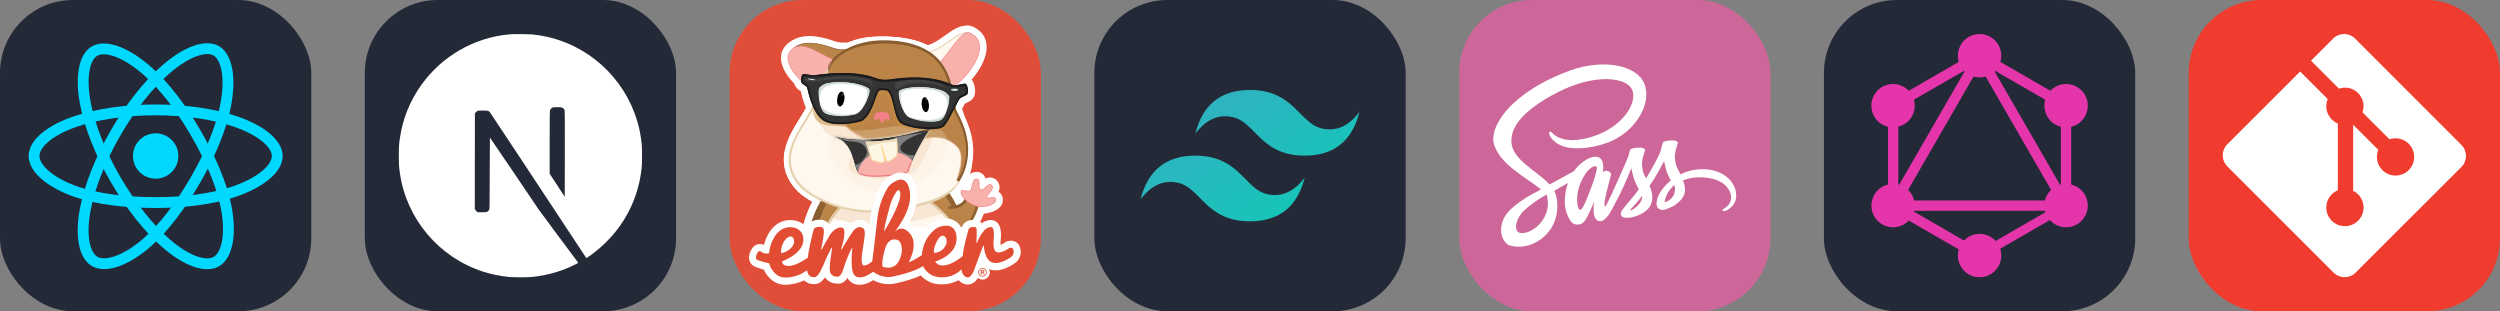 
  <svg width="385.5" height="48" viewBox="0 0 2056 256" fill="none" xmlns="http://www.w3.org/2000/svg" xmlns:xlink="http://www.w3.org/1999/xlink" version="1.1">
    
        <rect x="0" y="0" width="2056" height="256" fill="#808080" stroke="none"/>
    
        <g transform="translate(0, 0)">
          <svg xmlns="http://www.w3.org/2000/svg" width="256" height="256" fill="none" viewBox="0 0 256 256"><rect width="256" height="256" fill="#242938" rx="60"/><path fill="#00D8FF" d="M128.001 146.951C138.305 146.951 146.657 138.598 146.657 128.295C146.657 117.992 138.305 109.639 128.001 109.639C117.698 109.639 109.345 117.992 109.345 128.295C109.345 138.598 117.698 146.951 128.001 146.951Z"/><path fill-rule="evenodd" stroke="#00D8FF" stroke-width="8.911" d="M128.002 90.363C153.05 90.363 176.319 93.957 193.864 99.998C215.003 107.275 228 118.306 228 128.295C228 138.704 214.226 150.423 191.525 157.944C174.363 163.63 151.779 166.598 128.002 166.598C103.624 166.598 80.539 163.812 63.183 157.881C41.225 150.376 28 138.506 28 128.295C28 118.387 40.41 107.441 61.252 100.175C78.862 94.035 102.705 90.363 127.998 90.363H128.002Z" clip-rule="evenodd"/><path fill-rule="evenodd" stroke="#00D8FF" stroke-width="8.911" d="M94.981 109.438C107.495 87.74 122.232 69.378 136.23 57.197C153.094 42.521 169.144 36.773 177.796 41.762C186.813 46.962 190.084 64.75 185.259 88.171C181.614 105.879 172.9 126.925 161.021 147.523C148.842 168.641 134.897 187.247 121.09 199.315C103.619 214.587 86.728 220.114 77.883 215.013C69.3 210.067 66.018 193.846 70.136 172.161C73.615 153.838 82.345 131.349 94.977 109.438L94.981 109.438Z" clip-rule="evenodd"/><path fill-rule="evenodd" stroke="#00D8FF" stroke-width="8.911" d="M95.012 147.578C82.463 125.904 73.919 103.962 70.353 85.752C66.06 63.811 69.095 47.035 77.74 42.032C86.749 36.816 103.792 42.866 121.674 58.744C135.194 70.748 149.077 88.805 160.99 109.383C173.204 130.481 182.358 151.856 185.919 169.844C190.425 192.608 186.778 210.001 177.941 215.116C169.367 220.08 153.676 214.825 136.945 200.427C122.809 188.263 107.685 169.468 95.012 147.578Z" clip-rule="evenodd"/></svg>
        </g>
         
        <g transform="translate(300, 0)">
          <svg xmlns="http://www.w3.org/2000/svg" width="256" height="256" fill="none" viewBox="0 0 256 256"><rect width="256" height="256" fill="#242938" rx="60"/><path fill="#fff" d="M121.451 28.054C121.021 28.093 119.652 28.23 118.42 28.327C90.014 30.889 63.406 46.216 46.553 69.774C37.169 82.873 31.167 97.731 28.899 113.469C28.098 118.963 28 120.586 28 128.034C28 135.483 28.098 137.106 28.899 142.599C34.334 180.155 61.06 211.71 97.306 223.401C103.797 225.493 110.639 226.92 118.42 227.78C121.451 228.112 134.549 228.112 137.58 227.78C151.011 226.294 162.389 222.971 173.611 217.242C175.331 216.363 175.664 216.128 175.429 215.933C175.273 215.815 167.941 205.981 159.144 194.095L143.152 172.492L123.112 142.834C112.086 126.529 103.015 113.195 102.936 113.195C102.858 113.176 102.78 126.353 102.741 142.443C102.682 170.615 102.663 171.749 102.311 172.413C101.803 173.371 101.412 173.762 100.59 174.193C99.965 174.505 99.417 174.564 96.465 174.564H93.083L92.184 173.997C91.597 173.626 91.167 173.137 90.874 172.57L90.463 171.69L90.502 132.492L90.561 93.274L91.167 92.511C91.48 92.101 92.145 91.573 92.614 91.319C93.415 90.928 93.728 90.888 97.111 90.888C101.099 90.888 101.763 91.045 102.8 92.179C103.093 92.492 113.943 108.836 126.925 128.523C139.906 148.21 157.658 175.092 166.377 188.288L182.213 212.277L183.015 211.749C190.111 207.135 197.619 200.566 203.562 193.723C216.211 179.197 224.364 161.485 227.101 142.599C227.902 137.106 228 135.483 228 128.034C228 120.586 227.902 118.963 227.101 113.469C221.666 75.913 194.94 44.359 158.694 32.668C152.301 30.595 145.498 29.168 137.873 28.308C135.996 28.112 123.073 27.897 121.451 28.054ZM162.389 88.543C163.327 89.012 164.09 89.911 164.364 90.849C164.52 91.358 164.559 102.228 164.52 126.724L164.461 161.876L158.264 152.374L152.047 142.873V117.321C152.047 100.801 152.125 91.514 152.242 91.064C152.555 89.97 153.239 89.109 154.178 88.601C154.979 88.191 155.273 88.151 158.342 88.151C161.236 88.151 161.744 88.191 162.389 88.543Z"/></svg>
        </g>
         
        <g transform="translate(600, 0)">
          <svg width="256" height="256" viewBox="0 0 256 256" fill="none" xmlns="http://www.w3.org/2000/svg">
<rect width="256" height="256" rx="60" fill="#E04E39"/>
<path d="M66.503 184.97L67.061 183.666L67.133 183.48C67.577 182.421 68.005 181.355 68.416 180.283C68.964 178.866 69.45 177.439 69.999 176.053C70.299 175.246 70.588 174.439 70.889 173.642C71.592 171.729 72.554 169.174 73.723 166.711C74.416 165.274 74.985 164.198 75.575 163.205C76.164 162.212 76.94 161.053 77.643 160.029L78.285 159.16L79.185 158.591C79.318 158.501 79.456 158.418 79.599 158.343C80.012 158.111 80.441 157.907 80.881 157.733C81.512 157.474 82.257 157.215 83.136 156.946C84.367 156.584 85.723 156.243 87.409 155.912C89.809 155.384 92.467 154.877 95.777 154.381C100.732 153.595 106.018 152.902 112.421 152.198C123.707 150.978 134.931 150.129 145.782 149.55C151.523 149.281 155.92 149.157 160.037 149.157H162.633C165.556 149.167 168.475 149.357 171.374 149.726C172.292 149.854 173.195 150.065 174.074 150.357C174.343 150.45 174.57 150.554 174.715 150.616L175.564 150.998L176.236 151.629C176.515 151.888 176.795 152.146 177.063 152.426C178.134 153.499 179.14 154.635 180.074 155.829C183.626 160.461 186.619 165.495 188.991 170.829C191.284 175.697 192.985 180.823 194.059 186.097L195.342 192.831H179.432L178.481 188.342C177.446 183.459 164.288 170.601 157.74 168.067C157.078 167.818 154.254 167.032 145.648 167.032C127.907 167.032 102.729 170.187 99.098 170.942C94.856 172.918 88.277 181.37 84.543 189.686L83.012 193.111" fill="white"/>
<path d="M175.584 159.419C174.783 158.394 173.923 157.416 173.008 156.491L172.357 155.871L172.191 155.809C171.665 155.64 171.125 155.519 170.577 155.446C167.932 155.111 165.269 154.942 162.602 154.94C157.14 154.867 151.627 155.043 146.124 155.302C135.107 155.839 124.08 156.729 113.104 157.929C107.621 158.529 102.149 159.212 96.729 160.07C94.029 160.495 91.329 160.96 88.691 161.539C87.377 161.819 86.074 162.129 84.843 162.501C84.261 162.67 83.688 162.866 83.126 163.091C82.899 163.181 82.678 163.284 82.464 163.401L82.36 163.464C81.717 164.336 81.113 165.237 80.55 166.163C79.981 167.094 79.454 168.15 78.957 169.194C77.975 171.263 77.126 173.456 76.309 175.67C75.492 177.884 74.695 180.128 73.816 182.363C73.392 183.48 72.947 184.256 72.481 185.373C72.264 185.901 72.037 186.614 71.809 186.614H79.247C83.271 177.304 90.822 167.705 97.163 165.119C98.912 164.405 127.017 161.074 145.596 161.074C152.485 161.074 157.254 161.323 159.778 162.305C167.392 165.243 182.536 179.373 184.098 186.614H188.411C187.481 181.854 185.923 177.237 183.777 172.887C181.598 168.085 178.847 163.563 175.585 159.419H175.584Z" fill="#BA8449"/>
<path d="M172.298 155.822L172.286 155.81L172.274 155.798L172.31 155.834L172.298 155.822Z" fill="white"/>
<path d="M172.298 155.822L172.286 155.81L172.274 155.798L172.31 155.834L172.298 155.822Z" fill="#BA8449"/>
<path d="M183.57 192.821L182.681 188.228C181.78 183.844 180.36 179.583 178.45 175.535C176.464 171.065 173.961 166.843 170.992 162.956C170.443 162.274 169.957 161.674 169.398 161.115C167.09 160.857 164.77 160.726 162.447 160.722H160.088C156.158 160.722 151.927 160.836 146.392 161.095C135.769 161.622 124.783 162.491 113.735 163.691C107.528 164.384 102.408 165.046 97.629 165.76C94.525 166.246 92.095 166.691 89.922 167.166C88.772 167.41 87.63 167.693 86.498 168.015L86.136 168.129C85.929 168.46 85.722 168.78 85.516 169.163C85.123 169.835 84.699 170.622 84.171 171.718C83.23 173.704 82.422 175.856 81.75 177.677C81.45 178.483 81.16 179.259 80.881 180.045C80.354 181.494 79.847 182.983 79.216 184.494C78.771 185.631 78.305 186.811 77.819 187.948L77.757 188.114C77.55 188.611 77.333 188.983 77.116 189.49L75.606 192.821H65.406L63.947 192.231H63.792C62.645 191.686 61.7 190.793 61.092 189.677C60.484 188.562 60.245 187.284 60.41 186.024V185.766L60.596 184.98L60.844 184.028C61.018 183.384 61.201 182.743 61.392 182.104C61.765 180.811 62.158 179.58 62.571 178.38C63.347 176.073 64.289 173.673 65.437 171.066C66.585 168.46 67.827 166.029 69.057 163.825C69.738 162.603 70.463 161.406 71.23 160.236C72.068 158.953 72.885 157.784 73.785 156.646C74.351 155.92 75.016 155.275 75.761 154.732C76.183 154.43 76.622 154.15 77.075 153.895C77.678 153.569 78.299 153.279 78.937 153.026C79.837 152.665 80.755 152.351 81.688 152.085C83.447 151.567 85.091 151.205 86.343 150.936C88.888 150.409 91.515 149.902 95.001 149.415C100.039 148.65 105.346 147.988 111.894 147.347C123.273 146.178 134.652 145.35 145.575 144.884C150.82 144.668 154.885 144.574 158.681 144.574H162.706C165.879 144.589 169.047 144.81 172.191 145.236H172.295C173.442 145.41 174.57 145.687 175.667 146.064H175.739C176.244 146.245 176.736 146.462 177.208 146.716C177.566 146.912 177.911 147.13 178.243 147.367L178.667 147.678L178.998 147.947L179.339 148.257C179.671 148.567 180.002 148.878 180.312 149.198C181.5 150.41 182.619 151.688 183.663 153.026C187.411 157.971 190.56 163.343 193.046 169.028C194.304 171.831 195.406 174.7 196.346 177.625C197.269 180.43 197.981 183.3 198.477 186.211L199.563 192.8L183.57 192.821Z" fill="white"/>
<path d="M72.078 192.821L75.988 184.7C79.236 177.78 87.036 165.201 95.642 161.674H95.808C98.715 160.588 127.876 157.226 145.616 157.226C155.599 157.226 159.323 158.26 161.257 158.974C170.257 162.439 185.877 177.118 187.987 185.818L189.725 192.852L72.078 192.821Z" fill="white"/>
<path d="M177.788 192.821L176.753 188.528C175.719 184.442 163.46 172.143 157.099 169.691C156.509 169.463 153.995 168.76 145.627 168.76C128.476 168.76 103.763 171.801 99.718 172.587C96.388 174.242 90.408 181.204 86.467 189.614L84.874 192.821H70.299L73.971 184.783C78.264 175.204 86.674 163.422 94.97 160.029C98.166 158.715 127.71 155.416 145.596 155.416C153.396 155.416 158.568 156.026 161.868 157.298C170.836 160.763 187.677 175.918 189.798 185.973L191.236 192.821H177.788Z" fill="white"/>
<path d="M184.45 192.821L182.784 191.404C176.484 185.549 174.757 173.508 176.722 168.511C177.806 165.225 181.282 163.37 184.615 164.301C185.722 164.229 188.38 162.077 189.167 160.784C189.784 159.635 190.711 158.683 191.843 158.036C192.975 157.388 194.267 157.072 195.57 157.122C199.863 157.122 206.804 160.526 209.08 163.743C209.707 164.588 210.119 165.573 210.281 166.612C210.443 167.652 210.35 168.716 210.01 169.712C209.949 169.877 209.845 170.218 209.679 170.684C207.321 177.77 204.28 186.283 201.787 190.245L200.121 192.821H184.45Z" fill="white"/>
<path d="M183.922 192.821L189.322 184.132C191.422 180.786 193.302 177.306 194.949 173.715C191.898 175.846 187.605 177.273 181.274 177.553L181.098 177.428L180.984 178.018C179.619 177.998 178.289 177.585 177.152 176.828C176.015 176.071 175.121 175.004 174.575 173.752C174.03 172.5 173.856 171.118 174.075 169.771C174.295 168.423 174.898 167.167 175.812 166.153C176.425 165.473 177.167 164.922 177.994 164.532C178.822 164.141 179.718 163.919 180.633 163.877C186.839 163.598 187.646 162.129 188.815 159.915C190.398 156.946 193.821 155.229 198.218 155.229C199.327 155.224 200.434 155.342 201.518 155.581C206.786 156.552 210.663 161.067 210.828 166.422C211.076 171.946 208.076 179.87 201.911 190.131L200.225 192.821H183.922Z" fill="white"/>
<path d="M206.928 175.897C199.863 175.897 192.177 171.294 188.236 166.753C184.646 162.615 184.294 158.974 184.625 156.636C185.124 153.169 188.194 150.661 191.69 150.864C192.446 150.874 193.2 150.944 193.946 151.071C194.639 147.967 196.294 141.419 202.987 141.419C203.29 141.404 203.594 141.404 203.897 141.419C205.423 141.552 206.874 142.142 208.059 143.113C209.244 144.084 210.108 145.39 210.538 146.861C211.67 146.262 212.93 145.949 214.21 145.95C215.259 145.957 216.295 146.181 217.253 146.609C218.211 147.036 219.07 147.657 219.776 148.433C220.93 149.657 221.685 151.203 221.938 152.867C222.191 154.53 221.931 156.231 221.193 157.743C222.801 158.738 223.978 160.299 224.493 162.119C224.851 163.345 224.918 164.639 224.689 165.896C224.459 167.153 223.938 168.339 223.169 169.359C220.065 173.59 213.062 175.659 207.435 175.845L206.928 175.897ZM199.894 32.141C193.501 36.144 186.518 45.33 178.015 57.898C177.355 58.874 176.461 59.669 175.415 60.211C174.369 60.753 173.204 61.025 172.026 61.002C168.871 61.002 164.909 59.109 160.275 55.374C152.92 49.457 152.765 46.065 152.703 44.854C152.525 41.314 155.208 38.281 158.744 38.027C165.809 37.365 171.664 33.134 177.364 29.048C183.063 24.962 188.308 21.155 194.577 21.155C195.83 21.152 197.078 21.312 198.29 21.631" fill="white"/>
<path d="M159.323 43.789C176.412 42.196 186.404 24.486 196.821 27.238C189.87 31.582 182.918 40.313 173.226 54.651C170.94 58.013 154.668 44.223 159.323 43.789V43.789Z" fill="#FFF8EF"/>
<path d="M48.524 35.586C52.786 31.644 58.558 29.648 65.665 29.648C71.788 29.648 79.019 31.148 87.16 34.106C89.51 34.795 91.955 35.099 94.401 35.006H97.567C99.635 35.006 103.887 35.006 105.646 38.968C106.209 40.296 106.415 41.747 106.245 43.179C106.074 44.61 105.533 45.972 104.674 47.13C101.849 51.558 94.225 56.274 86.933 56.274H86.581C82.66 56.274 78.968 54.206 74.685 51.775C69.347 48.795 63.306 45.423 56.2 45.423C55.207 45.423 54.215 45.488 53.231 45.62L48.524 35.586ZM180.136 77.998C176.971 77.998 171.095 76.684 167.257 67.819C165.507 63.687 164.556 59.261 164.454 54.774C164.454 48.568 167.691 46.975 169.626 46.499C171.022 45.082 173.639 41.544 175.616 38.875C183.632 28.086 189.363 21 196.035 21C197.139 20.997 198.235 21.204 199.262 21.61C208.283 25.221 212.607 32.782 211.127 42.361C210.093 49.437 205.655 57.878 199.076 65.471C195.973 69.04 188.049 77.419 181.046 77.946L180.136 77.998H180.136Z" fill="white"/>
<path d="M77.023 81.101C76.265 81.163 75.504 81.163 74.747 81.101C63.575 79.281 49.631 68.046 44.365 56.44C40.766 48.506 42.379 43.106 44.365 39.941C45.785 37.515 47.825 35.511 50.276 34.135C52.727 32.758 55.5 32.059 58.31 32.11C65.427 32.11 72.595 36.031 78.916 39.485C81.316 40.758 84.843 42.723 86.333 43.086C86.881 42.924 87.448 42.837 88.019 42.827C89.16 42.85 90.275 43.174 91.25 43.766C92.225 44.358 93.027 45.197 93.574 46.199C96.47 51.237 94.722 64.747 90.17 72.639C87.005 78.195 82.309 81.101 77.023 81.101V81.101Z" fill="white"/>
<path d="M115.897 178.338C89.695 178.338 63.813 165.615 55.206 156.326C46.217 146.623 42.938 135.699 45.452 123.71C47.52 113.862 53.013 105.028 57.865 97.197C61.206 91.818 64.361 86.739 65.189 83.087C75.833 36.072 102.542 30.051 124.607 30.051C126.014 30.051 127.493 30.051 129.117 30.124C176.122 31.541 180.839 54.247 183.622 67.819C183.998 70.015 184.552 72.177 185.277 74.284C201.052 113.045 203.649 136.268 193.987 151.961C184.491 167.384 163.647 174.894 122.073 178.246C120.004 178.401 117.935 178.339 115.866 178.339H115.897V178.338Z" fill="white"/>
<path d="M114.925 178.722C88.247 178.722 63.523 165.439 55.206 156.471C46.217 146.767 42.938 135.782 45.452 123.782C47.52 113.934 53.013 105.069 57.865 97.239C61.206 91.849 64.361 86.76 65.189 83.108C75.833 36.093 102.542 30.062 124.607 30.062C126.014 30.062 127.493 30.062 129.117 30.134C176.122 31.541 180.839 54.247 183.622 67.819C183.998 70.015 184.552 72.177 185.277 74.284C200.794 112.434 203.359 135.42 193.821 151.143C182.888 169.174 157.254 175.07 122.145 178.38C119.807 178.608 117.366 178.722 114.924 178.722H114.925Z" fill="white"/>
<path d="M182.867 145.919C183.203 145.091 183.547 144.267 183.901 143.447C187.512 134.861 190.108 127.372 185.866 122.624C180.818 117.027 159.364 106.962 140.434 97.993C104.063 80.843 81.605 69.774 78.367 58.685C77.949 57.336 77.825 55.913 78.004 54.512C78.182 53.111 78.659 51.765 79.402 50.564C85.609 40.727 103.194 30.144 127.162 30.144H127.886C150.447 30.341 166.895 36.847 176.763 49.468C185.101 60.133 186.994 72.567 188.37 81.639C188.846 84.742 189.404 88.591 190.035 89.645C207.145 119.055 199.345 140.736 193.139 151.04L182.867 145.919V145.919Z" fill="white"/>
<path d="M165.002 112.135C156.178 112.135 141.458 109.941 136.348 105.059C132.345 101.231 130.803 94.911 129.324 88.735C128.682 85.778 127.796 82.878 126.676 80.067H126.593C126.221 81.101 125.797 82.135 125.445 83.17C123.056 89.832 119.797 98.945 112.856 103.859C109.866 106 99.191 107.996 90.895 107.996C82.619 107.996 76.34 106.197 72.171 102.669C66.161 97.59 61.579 88.259 58.558 74.956L58.144 74.688C56.384 73.726 54.926 72.293 53.934 70.55C52.362 67.395 53.003 61.788 54.637 58.871C55.184 57.827 55.982 56.935 56.959 56.276C57.936 55.617 59.061 55.211 60.234 55.095H60.968C62.268 55.14 63.562 55.292 64.837 55.551C66.29 55.84 67.763 56.016 69.244 56.078C69.505 56.096 69.768 56.096 70.03 56.078C77.689 54.907 85.422 54.282 93.17 54.206C110.373 54.206 119.404 57.733 122.797 59.057L123.479 59.316C125.017 59.695 126.593 59.893 128.176 59.906C128.868 59.908 129.56 59.86 130.245 59.761C137.525 58.621 144.879 58.026 152.247 57.981C170.402 57.981 180.032 62.119 184.15 63.898L185.06 64.281H185.412C186.829 64.189 188.234 63.967 189.611 63.619C190.698 63.381 191.732 63.163 192.714 63.05C192.986 63.017 193.259 63 193.532 62.998C194.916 63.023 196.266 63.429 197.435 64.172C198.603 64.915 199.543 65.965 200.152 67.208C201.807 70.24 202.925 76.643 200.597 80.305C199.045 82.746 196.459 83.905 194.391 84.836L193.511 85.239C192.818 86.428 191.577 88.891 190.542 90.928C187.512 96.918 184.087 103.693 180.933 107.345C178.18 110.562 172.967 112.134 165.002 112.134V112.135Z" fill="white"/>
<g style="mix-blend-mode:multiply" opacity="0.3">
<path d="M161.485 110.665C154.492 110.665 144.675 109.631 137.6 104.634C133.545 101.79 131.724 95.976 129.2 86.749C128.502 83.986 127.66 81.262 126.676 78.587C126.231 79.622 125.724 81.029 125.3 82.156C122.672 89.19 119.093 98.831 112.556 102.845C109.194 104.914 98.643 106.828 90.429 106.828C81.636 106.828 75.295 104.862 71.592 100.993C62.282 91.228 60.399 81.897 59.303 76.332C59.148 75.536 58.951 74.532 58.775 73.85C53.293 70.974 52.931 66.681 53.044 64.891C53.193 61.601 55.885 58.999 59.179 58.964C60.855 59.028 62.464 59.639 63.761 60.702L64.082 60.919L64.548 61.064C66.179 61.433 67.66 62.288 68.796 63.516C69.931 64.744 70.668 66.288 70.909 67.943C71.902 72.165 73.188 76.313 74.757 80.356C78.378 89.667 80.902 91.27 81.119 91.394C84.46 92.467 87.955 92.984 91.464 92.925C96.209 92.931 100.929 92.234 105.47 90.856C106.763 88.787 109.39 83.615 111.211 80.015C116.745 69.081 117.687 67.426 119.983 66.226C121.488 65.489 123.15 65.134 124.825 65.191C127.605 65.219 130.361 65.702 132.986 66.619C137.02 68.326 139.193 73.601 143.786 87.122C144.613 89.552 145.699 92.718 146.351 94.363C149.827 96.038 157.73 97.197 166.099 97.197C168.457 97.197 170.174 97.104 171.271 97C172.057 95.376 173.174 93.007 174.136 90.97C180.829 76.767 181.832 75.153 183.581 73.819C186.78 71.638 190.514 70.372 194.38 70.157C195.875 70.073 197.349 70.533 198.531 71.451C199.714 72.37 200.524 73.684 200.814 75.153C201.746 80.253 196.811 82.135 195.197 82.756C194.804 82.901 194.163 83.149 193.729 83.346C193.129 84.38 192.011 86.625 191.07 88.518C183.943 102.493 181.543 106.31 178.843 107.924C175.636 109.786 167.588 110.665 161.485 110.665H161.485Z" fill="white"/>
</g>
<g style="mix-blend-mode:multiply" opacity="0.3">
<path d="M69.564 69.35C67.137 69.238 64.743 68.732 62.478 67.85C61.382 67.488 60.523 67.146 59.933 66.919C58.651 66.422 55.299 65.119 55.299 61.116V55.24H60.978C61.566 55.252 62.149 55.353 62.706 55.54C63.916 55.716 67.878 56.016 69.192 56.109L69.958 56.171C70.992 56.171 74.219 55.737 75.606 55.53C76.576 55.359 77.558 55.262 78.543 55.24H83.55L84.326 60.164C84.529 61.567 84.215 62.995 83.442 64.183C82.669 65.371 81.49 66.237 80.126 66.619L78.833 67.064C76.04 68.243 73.093 69.019 70.082 69.371L69.564 69.35ZM184.832 77.749C182.364 77.583 180.004 76.671 178.067 75.132C175.553 73.374 173.226 71.677 173.226 68.605V62.822H179.298C180.163 62.823 181.021 62.992 181.822 63.319C182.474 63.598 184.926 64.354 185.96 64.602C186.311 64.55 187.077 64.25 188.463 63.961C189.052 63.749 189.663 63.607 190.284 63.536H195.208L196.004 68.585C196.234 69.961 195.965 71.374 195.247 72.571C194.528 73.767 193.407 74.668 192.084 75.112C191.876 75.194 191.349 75.505 191.049 75.681C189.439 76.611 187.694 77.284 185.877 77.677C185.531 77.73 185.182 77.754 184.832 77.749Z" fill="white"/>
</g>
<path d="M144.262 186.614H164.95V205.234H144.262V186.614Z" fill="white"/>
<path d="M175.584 159.419C174.783 158.394 173.923 157.416 173.008 156.491L172.357 155.871L172.191 155.809C171.665 155.64 171.125 155.519 170.577 155.446C167.932 155.111 165.269 154.942 162.602 154.94C157.14 154.867 151.627 155.043 146.124 155.302C135.107 155.839 124.08 156.729 113.104 157.929C107.621 158.529 102.149 159.212 96.729 160.07C94.029 160.495 91.329 160.96 88.691 161.539C87.377 161.819 86.074 162.129 84.843 162.501C84.261 162.67 83.688 162.866 83.126 163.091C82.899 163.181 82.678 163.284 82.464 163.401L82.36 163.464C81.717 164.336 81.113 165.237 80.55 166.163C79.981 167.094 79.454 168.15 78.957 169.194C77.975 171.263 77.126 173.456 76.309 175.67C75.492 177.884 74.695 180.128 73.816 182.363C73.392 183.48 72.947 184.256 72.481 185.373C72.264 185.901 72.037 186.614 71.809 186.614H79.247C83.271 177.304 90.822 167.705 97.163 165.119C98.912 164.405 127.017 161.074 145.596 161.074C152.485 161.074 157.254 161.323 159.778 162.305C167.392 165.243 182.536 179.373 184.098 186.614H188.411C187.481 181.854 185.923 177.237 183.777 172.887C181.598 168.085 178.847 163.563 175.585 159.419H175.584ZM172.298 155.823L172.286 155.81L172.274 155.798L172.31 155.835L172.298 155.823Z" fill="#BA8449"/>
<path d="M187.77 171.429C185.478 166.167 182.572 161.195 179.112 156.616C178.208 155.45 177.238 154.338 176.205 153.285L175.388 152.498L175.233 152.354L175.119 152.261L174.953 152.137C174.803 152.032 174.648 151.935 174.488 151.847C174.238 151.724 173.983 151.614 173.722 151.516C172.932 151.248 172.118 151.054 171.291 150.936C168.439 150.548 165.564 150.344 162.685 150.326C157.057 150.212 151.482 150.326 145.906 150.585C134.778 151.06 123.666 151.871 112.587 153.016C107.042 153.595 101.508 154.247 95.963 155.085C93.191 155.509 90.429 155.974 87.688 156.553C86.291 156.853 84.895 157.174 83.457 157.588C82.711 157.802 81.976 158.051 81.254 158.333C80.836 158.502 80.428 158.695 80.033 158.912C79.785 159.045 79.547 159.193 79.319 159.357C78.986 159.603 78.687 159.892 78.43 160.215C77.63 161.21 76.885 162.246 76.195 163.319C75.492 164.353 74.819 165.491 74.209 166.598C72.885 168.905 71.85 171.15 70.816 173.415C69.782 175.68 68.913 177.956 68.126 180.273C67.736 181.427 67.37 182.59 67.03 183.759C66.855 184.343 66.689 184.929 66.534 185.518L66.296 186.397L66.192 186.842C66.192 186.914 66.337 186.697 66.699 186.904L66.792 186.614H71.85C72.078 186.614 72.306 185.901 72.523 185.373C72.988 184.256 73.433 183.304 73.858 182.197C74.737 179.963 75.523 177.801 76.35 175.587C77.178 173.373 78.016 171.232 78.998 169.153C79.495 168.118 80.033 167.084 80.592 166.143C81.15 165.202 81.75 164.333 82.402 163.453L82.505 163.402C82.719 163.284 82.941 163.181 83.168 163.091C83.728 162.862 84.301 162.665 84.884 162.501C86.115 162.129 87.419 161.819 88.733 161.539C91.371 160.96 94.07 160.505 96.77 160.07C102.191 159.212 107.663 158.529 113.145 157.929C124.121 156.729 135.148 155.86 146.165 155.302C151.668 155.043 157.182 154.868 162.643 154.94C165.31 154.942 167.974 155.112 170.619 155.447C171.167 155.519 171.707 155.64 172.233 155.809L172.399 155.871L173.05 156.491C173.964 157.416 174.824 158.394 175.626 159.419C178.887 163.556 181.638 168.071 183.819 172.867C185.952 177.225 187.497 181.849 188.412 186.615H192.756C192.321 184.545 191.649 181.628 190.832 179.073C189.959 176.469 188.936 173.916 187.77 171.429V171.429Z" fill="#895C2F"/>
<path d="M159.157 164.012C156.83 163.112 152.268 162.833 145.596 162.833C126.904 162.833 99.325 166.112 97.815 166.681C92.146 169.029 85.091 178.339 81.16 186.614H182.308C180.756 180.408 166.688 166.96 159.157 164.012Z" fill="#FFF8EF"/>
<path d="M159.778 162.388C157.254 161.353 152.485 161.074 145.596 161.074C126.976 161.074 98.912 164.311 97.163 165.026C90.822 167.622 83.23 177.305 79.246 186.615H81.16C85.06 178.339 92.115 169.081 97.784 166.763C99.294 166.195 126.872 162.833 145.565 162.833C152.237 162.833 156.799 163.029 159.126 163.929C166.657 166.836 180.726 180.407 182.308 186.615H184.067C182.536 179.373 167.392 165.326 159.778 162.388V162.388Z" fill="#E5D1AE"/>
<path d="M194.318 163.443C193.284 165.564 187.76 170.901 183.115 169.577C180.684 168.884 181.129 181.442 186.725 186.615H196.884C199.676 182.477 204.052 168.864 204.549 167.457C205.128 165.811 195.373 161.322 194.318 163.443Z" fill="#BA8449"/>
<path d="M205.076 166.339C204.952 163.536 203.204 161.715 200.276 161.053C197.918 160.525 194.752 161.053 193.966 162.532C192.415 165.47 190.48 169.163 180.922 169.577C180.613 169.595 180.323 169.735 180.116 169.965C179.909 170.196 179.801 170.498 179.815 170.808C179.829 171.114 179.962 171.403 180.186 171.612C180.411 171.821 180.708 171.934 181.015 171.925C190.997 171.491 193.894 167.674 195.973 163.763C197.478 163.164 199.155 163.164 200.659 163.763C201.254 163.914 201.782 164.259 202.157 164.745C202.532 165.231 202.733 165.829 202.728 166.442C202.977 171.873 197.328 181.442 194.225 186.614H197.018C200.473 180.408 205.293 171.925 205.076 166.339V166.339Z" fill="#895C2F"/>
<g style="mix-blend-mode:multiply" opacity="0.15">
<path d="M185.432 187.576C191.639 186.128 197.111 179.953 197.597 171.025C197.69 169.38 194.318 166.205 194.318 165.336C194.318 164.467 204.745 165.522 205.221 167.942C205.697 170.363 198.756 185.125 196.439 187.535C194.121 189.945 181.822 188.424 185.432 187.576V187.576Z" fill="#C7893E"/>
</g>
<path d="M190.356 157.464C189.581 162.822 200.121 170.332 207.249 170.063C213.238 169.867 219.9 167.074 218.927 163.794C217.955 160.515 212.172 164.374 211.686 162.057C211.2 159.739 218.452 155.488 215.555 152.395C212.876 149.55 209.762 156.936 206.576 155.871C203.39 154.805 207.197 147.595 203.297 147.181C198.662 146.706 200.401 157.029 196.925 157.226C194.411 157.401 190.604 155.695 190.356 157.464V157.464Z" fill="#F8B1AB" stroke="#F38089" stroke-width="0.531"/>
<g style="mix-blend-mode:multiply" opacity="0.5">
<path d="M193.315 157.433C194.463 158.281 198.487 159.439 199.19 157.939C199.894 156.439 200.442 153.522 199.966 153.088C199.645 154.464 199.2 157.081 197.669 157.66C196.501 158.115 194.121 157.567 193.315 157.433V157.433ZM204.621 151.64C204.414 152.602 203.68 157.122 205.976 157.753C208.045 158.301 209.473 157.07 211.035 154.494C210.197 155.312 208.024 157.184 206.287 156.45C204.549 155.715 204.487 153.957 204.621 151.64Z" fill="#F8B1AB"/>
</g>
<g style="mix-blend-mode:multiply" opacity="0.25">
<path d="M194.432 163.857C206.307 158.064 208.728 167.498 208.149 169.432C203.514 170.249 195.156 165.398 194.432 163.857V163.857Z" fill="#F8B1AB"/>
</g>
<g style="mix-blend-mode:multiply" opacity="0.5">
<path d="M211.738 160.122C209.669 162.408 210.703 164.26 212.007 164.456C213.714 164.777 215.793 163.101 215.524 163.08C215.059 163.08 211.852 164.177 211.231 162.574C210.766 161.363 211.5 160.67 211.738 160.122Z" fill="#F8B1AB"/>
</g>
<g style="mix-blend-mode:multiply" opacity="0.15">
<path d="M76.258 175.318C114.335 197.186 190.046 174.998 186.012 167.788C180.705 158.333 178.584 152.271 166.926 152.902C155.268 153.533 80.623 159.419 77.581 161.736C74.54 164.053 71.272 172.453 76.257 175.318H76.258Z" fill="#C7893E"/>
</g>
<path d="M159.323 43.789C176.412 42.196 186.404 24.486 196.821 27.238C189.87 31.582 182.918 40.313 173.226 54.651C170.94 58.013 154.668 44.223 159.323 43.789V43.789Z" fill="#FFF8EF" stroke="#E5D1AE" stroke-width="0.797" stroke-linecap="round" stroke-linejoin="round"/>
<path d="M52.455 39.879C60.182 32.741 73.982 35.523 85.184 39.589C91.557 41.906 99.811 40.023 100.391 41.327C101.756 44.43 93.512 50.637 86.705 50.523C79.898 50.409 68.675 37.706 52.455 39.879V39.879Z" fill="#BA8449" stroke="#895C2F" stroke-width="0.531" stroke-linecap="round" stroke-linejoin="round"/>
<path d="M171.053 52.188C174.964 53.347 189.87 24.093 197.111 26.989C220.148 36.206 190.16 71.471 180.56 72.174C170.96 72.877 168.809 51.526 171.054 52.188H171.053ZM87.791 48.713C81.419 51.464 58.827 27.858 49.269 43.065C42.979 53.078 62.013 73.332 75.626 75.505C89.24 77.677 91.153 47.264 87.791 48.713Z" fill="#F8B1AB" stroke="#F38089" stroke-width="0.531"/>
<g style="mix-blend-mode:multiply">
<path d="M188.815 32.638C187.553 36.641 177.281 47.026 178.729 55.954C179.256 59.233 182.774 69.029 184.274 68.647C185.774 68.264 189.539 65.947 189.197 66.474C187.008 68.398 184.631 70.096 182.101 71.543C180.322 70.581 172.491 52.561 173.608 51.557C176.94 48.568 187.367 32.834 188.815 32.638H188.815ZM49.61 43.644C56.562 39.393 69.264 41.182 76.692 48.423C79.32 50.999 80.064 59.802 74.126 65.75C71.778 68.129 88.122 57.309 88.174 54.206C88.226 51.102 87.14 50.182 84.698 49.282C75.73 45.93 66.296 38.337 58.103 38.503C56.357 38.522 54.648 39.01 53.154 39.914C51.661 40.818 50.437 42.106 49.61 43.644H49.61Z" fill="#F8B1AB"/>
</g>
<g style="mix-blend-mode:multiply" opacity="0.25">
<path d="M191.608 30.414C207.466 39.175 181.915 52.426 183.787 68.936C180.467 68.574 172.274 52.602 174.312 51.195C177.136 49.22 188.949 29.658 191.608 30.414V30.414Z" fill="#F8B1AB"/>
</g>
<path d="M72.564 84.815L72.481 85.125C72.481 85.332 72.357 85.642 72.202 86.16C71.81 87.441 71.326 88.693 70.754 89.904C68.591 94.213 66.173 98.39 63.513 102.411C61.879 104.976 60.141 107.873 58.403 111.1C56.536 114.508 54.998 118.086 53.81 121.786C52.487 125.878 52.036 130.201 52.486 134.478C53.095 139.174 54.909 143.632 57.751 147.419C58.486 148.454 59.272 149.416 60.13 150.378C60.961 151.335 61.86 152.23 62.82 153.057C64.872 154.766 67.062 156.303 69.368 157.65C74.292 160.591 79.489 163.05 84.885 164.994C90.591 167.089 96.477 168.654 102.47 169.67C108.686 170.764 115.009 171.111 121.307 170.704C134.341 169.67 147.892 168.366 161.061 164.86C167.609 163.102 174.115 160.836 179.887 157.174C182.783 155.336 185.358 153.037 187.511 150.367C188.05 149.695 188.546 148.971 189.125 148.299C189.73 147.657 190.23 146.924 190.605 146.126C191.35 144.537 191.955 142.886 192.415 141.192C194.184 134.365 193.853 127.227 192.715 120.389C191.474 113.583 189.703 106.883 187.418 100.352C185.225 93.835 182.67 87.494 180.177 81.246C179.526 79.663 178.874 78.205 178.232 76.529C177.916 75.697 177.646 74.847 177.426 73.984C177.188 73.136 176.991 72.298 176.805 71.471C176.05 68.16 175.491 64.954 174.55 61.923C173.684 58.945 172.399 56.107 170.733 53.492C169.082 50.962 167.015 48.731 164.619 46.892C159.775 43.35 154.254 40.843 148.399 39.527C142.765 38.184 137.021 37.353 131.238 37.044C125.822 36.61 120.378 36.638 114.966 37.127C110.012 37.595 105.163 38.842 100.598 40.82C92.83 44.243 86.431 50.168 82.422 57.65C80.87 60.588 79.548 63.642 78.471 66.785C77.519 69.639 76.764 72.205 76.185 74.47C75.895 75.598 75.636 76.643 75.45 77.574C75.159 78.426 74.813 79.259 74.416 80.067C73.85 81.178 73.366 82.329 72.968 83.512C72.699 84.308 72.606 84.732 72.606 84.732L72.564 84.815ZM69.12 83.987C69.492 82.287 69.704 80.555 69.751 78.815C69.834 77.869 69.975 76.93 70.175 76.001C70.359 75.503 70.574 75.016 70.816 74.543L71.457 72.888C72.489 70.281 73.656 67.729 74.954 65.243C78.464 58.539 83.053 52.459 88.536 47.244C91.914 44.08 95.794 41.5 100.018 39.61C104.698 37.545 109.659 36.189 114.739 35.586C120.23 34.935 125.765 34.731 131.29 34.975C137.221 35.103 143.13 35.753 148.948 36.92C154.926 38.234 161.133 40.303 166.533 44.275C169.26 46.275 171.628 48.724 173.536 51.516C175.415 54.39 176.854 57.528 177.809 60.826C178.737 64.095 179.497 67.41 180.084 70.757C180.26 71.564 180.425 72.36 180.633 73.136C180.811 73.902 181.039 74.655 181.315 75.391C181.906 76.962 182.503 78.531 183.105 80.098C185.512 86.463 187.66 93.015 189.549 99.752C191.487 106.483 192.871 113.361 193.687 120.317C194.099 123.818 194.238 127.346 194.101 130.868C193.991 134.372 193.439 137.848 192.456 141.212C191.978 142.906 191.352 144.554 190.584 146.137C190.398 146.529 190.232 146.933 190.056 147.347C189.88 147.761 189.787 148.195 189.611 148.609C189.457 149.029 189.27 149.437 189.053 149.829L188.349 150.967C186.36 153.963 183.893 156.612 181.046 158.808C179.631 159.911 178.153 160.93 176.619 161.86C175.067 162.76 173.516 163.598 171.871 164.353C168.657 165.832 165.337 167.07 161.94 168.056C155.272 169.935 148.484 171.363 141.624 172.329C134.879 173.363 128.176 174.046 121.587 174.584C114.973 175.081 108.323 174.762 101.787 173.632C95.562 172.57 89.447 170.939 83.519 168.76C77.885 166.717 72.457 164.144 67.309 161.074C64.82 159.588 62.456 157.9 60.244 156.026C59.134 155.069 58.097 154.032 57.141 152.922C56.221 151.874 55.354 150.779 54.544 149.643C51.356 145.313 49.342 140.231 48.7 134.892C48.258 130.092 48.832 125.253 50.386 120.689C51.695 116.793 53.361 113.025 55.361 109.435C57.172 106.135 59.003 103.228 60.616 100.6C63.172 96.679 65.493 92.61 67.568 88.415C68.062 87.356 68.48 86.264 68.82 85.146C68.911 84.861 68.987 84.57 69.048 84.277L69.13 83.967L69.12 83.987H69.12Z" fill="#E5D1AE"/>
<path d="M70.816 84.38C67.144 100.6 35.097 126.275 59.437 152.539C67.713 161.477 94.608 175.163 121.607 172.618C191.732 165.997 209.452 149.063 179.908 76.467C175.108 64.664 180.488 37.468 128.941 35.927C107.311 35.275 81.285 38.244 70.816 84.38V84.38Z" fill="#FFF8EF"/>
<path d="M84.76 53.73L84.615 53.968C84.475 54.188 84.347 54.416 84.233 54.651C83.778 55.527 83.408 56.445 83.126 57.391C82.097 61.158 81.747 65.078 82.091 68.967C82.51 75.084 83.995 81.081 86.478 86.687C89.631 93.984 94.487 100.419 100.639 105.452C104.142 108.313 108.032 110.664 112.194 112.434C116.668 114.308 121.365 115.598 126.169 116.272C131.286 116.974 136.463 117.13 141.613 116.738C142.927 116.655 144.262 116.51 145.585 116.365H146.061L146.548 116.282C146.848 116.22 147.137 116.168 147.468 116.086C148.099 115.931 148.751 115.745 149.403 115.558C152.02 114.814 154.689 113.996 157.44 113.376C162.923 112.145 168.819 111.524 174.57 112.786C177.454 113.432 180.206 114.561 182.712 116.127C183.338 116.49 183.945 116.884 184.532 117.307L185.412 117.999L186.239 118.734C186.808 119.22 187.274 119.768 187.832 120.306C188.097 120.57 188.349 120.846 188.587 121.134C188.836 121.434 189.068 121.748 189.28 122.075C190.804 124.737 191.553 127.772 191.442 130.837C191.42 133.841 191.073 136.834 190.408 139.764C190.088 141.23 189.726 142.685 189.322 144.13L188.742 146.271L188.443 147.305L188.329 147.802V147.865C188.111 147.709 188.836 148.278 187.812 147.047C186.363 147.047 187.077 147.295 186.87 147.222V147.161C188.362 144.679 189.613 142.06 190.604 139.34C192.549 133.888 193.382 128.102 193.056 122.324C192.707 116.605 191.457 110.977 189.353 105.649C188.348 102.993 187.181 100.402 185.856 97.89C185.203 96.632 184.513 95.394 183.787 94.176C183.36 93.474 182.994 92.737 182.691 91.973C182.407 91.223 182.172 90.456 181.987 89.676C181.295 86.687 180.953 83.873 180.508 81.081C180.064 78.287 179.66 75.577 179.081 72.918C178.042 67.752 176.214 62.777 173.66 58.168C171.223 53.845 167.903 50.084 163.916 47.13C160.04 44.332 155.736 42.181 151.172 40.758C146.853 39.396 142.412 38.46 137.91 37.965C133.735 37.489 129.533 37.279 125.331 37.334C121.551 37.36 117.777 37.647 114.035 38.192C107.958 38.995 102.056 40.806 96.574 43.551C93.09 45.322 89.94 47.684 87.264 50.533C86.569 51.286 85.913 52.073 85.299 52.892L84.709 53.761L84.761 53.73H84.76ZM83.023 52.696L83.653 51.754C84.295 50.855 84.986 49.991 85.722 49.168C88.531 46.098 91.848 43.536 95.529 41.596C101.187 38.617 107.296 36.587 113.611 35.586C117.472 34.928 121.375 34.544 125.29 34.437C129.614 34.292 133.943 34.42 138.251 34.82C142.982 35.231 147.66 36.111 152.216 37.448C157.183 38.886 161.877 41.137 166.109 44.109C170.597 47.323 174.361 51.442 177.157 56.202C179.946 61.165 181.933 66.538 183.043 72.122C183.653 74.915 184.077 77.739 184.522 80.553C184.967 83.367 185.246 86.211 185.836 88.829C185.972 89.448 186.145 90.06 186.353 90.659C186.58 91.236 186.853 91.793 187.17 92.325C187.884 93.608 188.587 94.911 189.239 96.245C190.558 98.931 191.712 101.695 192.694 104.521C194.725 110.246 195.818 116.261 195.932 122.334C196.038 128.455 194.909 134.535 192.611 140.209C191.455 143.034 190.02 145.737 188.329 148.278C188.29 148.338 188.249 148.397 188.204 148.454C187.935 148.454 188.598 148.774 187.067 148.785C185.97 147.481 186.736 147.936 186.518 147.698V147.491C186.565 147.292 186.62 147.096 186.684 146.902L187.036 145.867L187.698 143.799C188.133 142.401 188.523 140.99 188.867 139.568C189.574 136.75 189.983 133.865 190.087 130.961C190.265 128.125 189.649 125.295 188.308 122.789C188.127 122.502 187.933 122.222 187.729 121.951C187.505 121.674 187.267 121.408 187.015 121.155C186.515 120.644 186.005 120.144 185.484 119.655L184.688 118.941L183.85 118.29C183.301 117.834 182.691 117.462 182.112 117.058C179.723 115.541 177.07 114.488 174.291 113.955C168.757 112.869 163.099 113.686 157.813 115.082C155.144 115.755 152.547 116.624 149.92 117.451C149.268 117.658 148.606 117.865 147.923 118.051C147.592 118.144 147.22 118.227 146.889 118.31L146.382 118.403H145.844C144.479 118.569 143.134 118.744 141.779 118.848C136.476 119.344 131.136 119.275 125.848 118.641C120.8 118.025 115.858 116.727 111.159 114.783C106.762 112.965 102.648 110.526 98.942 107.541C92.527 102.178 87.493 95.352 84.264 87.639C81.736 81.761 80.245 75.489 79.857 69.102C79.56 64.947 80.001 60.772 81.16 56.771C81.501 55.7 81.937 54.661 82.464 53.667C82.65 53.295 82.795 53.109 82.888 52.944L83.033 52.706L83.023 52.696Z" fill="#E5BFA1"/>
<path d="M86.902 54.961L86.622 55.52L86.55 55.654V55.913C86.596 56.336 86.723 56.747 86.922 57.123C87.609 58.298 88.463 59.368 89.457 60.299C91.752 62.439 94.231 64.374 96.863 66.081C102.253 69.609 108.056 72.826 113.787 75.929C125.404 82.073 137.341 87.732 149.237 93.514C155.185 96.4 161.133 99.307 167.04 102.328C169.998 103.849 172.936 105.431 175.843 107.014C178.75 108.596 181.646 110.314 184.46 112.186C185.867 113.127 187.253 114.11 188.597 115.197C189.26 115.755 189.922 116.334 190.553 116.955L191.029 117.452L191.256 117.7L191.318 117.762L191.411 117.886L191.504 118.01L192.249 119.045L192.622 119.541C192.746 119.727 192.87 119.955 192.983 120.151L193.687 121.413C193.882 121.832 194.054 122.26 194.204 122.696C194.383 123.115 194.528 123.547 194.639 123.989C194.88 124.863 195.046 125.756 195.135 126.658C195.135 127.103 195.249 127.548 195.249 127.992V129.327C195.063 132.774 194.337 136.17 193.097 139.392C191.97 142.578 190.563 145.599 189.291 148.619L187.222 147.585C189.243 144.104 190.768 140.357 191.753 136.454C192.728 132.559 193.177 128.551 193.087 124.537C193.035 123.503 193.087 122.541 192.963 121.538L192.642 118.548C192.539 117.513 192.291 116.572 192.125 115.59C191.961 114.599 191.743 113.619 191.474 112.652L190.677 109.745C190.449 108.711 190.015 107.842 189.705 106.89L188.67 104.045L187.418 101.293C186.984 100.383 186.622 99.442 186.135 98.552L184.677 95.894L183.943 94.57L183.57 93.825L183.332 93.369L183.156 93.018C183.043 92.77 182.929 92.584 182.815 92.294L182.474 91.383L182.318 90.928L182.205 90.525L181.987 89.718C180.953 85.446 180.539 81.442 179.753 77.398C179.055 73.447 178.016 69.564 176.65 65.791C175.297 62.102 173.435 58.62 171.115 55.447C168.805 52.327 165.986 49.617 162.778 47.43C159.536 45.232 156.006 43.491 152.289 42.258C151.364 41.917 150.421 41.627 149.465 41.389C148.503 41.141 147.561 40.861 146.589 40.634C144.634 40.272 142.71 39.817 140.713 39.599C139.679 39.475 138.737 39.309 137.744 39.217L134.744 38.999L133.245 38.886H131.734L128.745 38.834H125.745C124.711 38.834 123.676 38.834 122.714 38.958L119.807 39.206L116.87 39.61C112.969 40.219 109.135 41.196 105.418 42.527C101.729 43.801 98.204 45.51 94.918 47.616L93.708 48.413L92.539 49.313C91.753 49.871 91.06 50.513 90.346 51.123C88.994 52.349 87.793 53.731 86.767 55.24L86.902 54.961ZM81.957 52.137C84.545 48.405 87.864 45.238 91.712 42.827C95.367 40.428 99.294 38.473 103.411 37.003C107.497 35.575 111.709 34.536 115.99 33.9L119.197 33.496L122.466 33.258C123.583 33.155 124.535 33.175 125.631 33.155H128.828L132.013 33.289L133.596 33.362L135.189 33.517L138.365 33.817C139.4 33.941 140.434 34.127 141.531 34.282C143.599 34.551 145.741 35.089 147.84 35.524C148.875 35.793 149.909 36.113 150.944 36.403C151.978 36.693 153.013 37.054 154.047 37.437C158.171 38.882 162.074 40.895 165.643 43.416C169.246 45.977 172.393 49.124 174.953 52.727C177.454 56.29 179.442 60.186 180.86 64.302C182.257 68.341 183.295 72.494 183.963 76.715C184.688 80.853 185.07 84.991 185.898 88.839L186.063 89.521L186.156 89.863L186.25 90.142L186.415 90.701C186.477 90.897 186.622 91.156 186.725 91.383L186.891 91.735C186.891 91.735 186.787 91.538 186.891 91.663V91.746L186.984 91.921L187.356 92.625L188.08 94.032L189.549 96.845C190.035 97.776 190.408 98.78 190.832 99.742L192.083 102.659L193.118 105.669C193.428 106.704 193.852 107.655 194.08 108.7L194.846 111.803C195.107 112.825 195.307 113.861 195.445 114.907C195.601 115.941 195.828 116.976 195.911 118.01L196.16 121.196C196.273 122.231 196.16 123.327 196.16 124.392C196.125 128.655 195.53 132.895 194.39 137.002C193.234 141.098 191.51 145.011 189.27 148.629C189.123 148.886 188.883 149.077 188.6 149.163C188.317 149.249 188.011 149.223 187.747 149.09C187.482 148.958 187.278 148.729 187.176 148.451C187.075 148.173 187.084 147.867 187.201 147.595C188.422 144.492 189.725 141.481 190.718 138.409C191.789 135.417 192.383 132.276 192.477 129.099C192.582 126.106 191.666 123.166 189.88 120.762L189.105 119.8L189.011 119.676C188.939 119.593 189.084 119.758 189.011 119.738L188.959 119.686L188.763 119.489L188.37 119.096C187.81 118.566 187.223 118.066 186.612 117.596C185.36 116.634 184.015 115.745 182.66 114.876C177.061 111.486 171.295 108.378 165.385 105.565C159.468 102.68 153.489 99.907 147.489 97.135C135.479 91.653 123.407 86.273 111.532 80.242C105.594 77.232 99.698 74.119 93.946 70.478C92.519 69.557 91.101 68.605 89.715 67.581C88.285 66.549 86.924 65.426 85.639 64.219C84.191 62.913 82.952 61.392 81.967 59.709C81.387 58.63 81.035 57.444 80.933 56.223C80.898 55.879 80.898 55.532 80.933 55.188C80.923 55.009 80.923 54.83 80.933 54.651C80.933 54.444 81.026 54.226 81.088 54.02C81.15 53.813 81.212 53.595 81.285 53.398L81.388 53.12L81.46 52.985L81.74 52.426L81.957 52.136V52.137Z" fill="#895C2F"/>
<path d="M83.881 53.171C74.302 67.974 85.764 124.992 145.999 117.307C152.382 116.5 173.567 105.203 187.843 121.072C195.663 129.761 185.112 151.836 187.843 147.284C190.884 142.216 202.614 122.665 185.091 92.542C179.432 82.932 188.743 36.351 128.383 35.823C105.19 35.586 90.253 43.354 83.881 53.171H83.881Z" fill="#BA8449"/>
<g style="mix-blend-mode:multiply" opacity="0.15">
<path d="M82.195 56.771C99.574 45.578 152.092 46.344 168.881 73.188C180.053 91.021 159.571 134.964 152.092 140.571C144.613 146.178 134.072 151.029 106.525 144.43C83.229 138.823 118.4 117.089 90.926 113.924C65.83 111.027 63.358 68.946 82.195 56.771H82.195Z" fill="#C7893E"/>
</g>
<g style="mix-blend-mode:multiply" opacity="0.25">
<path d="M130.814 100.021C130.814 101.356 128.269 102.431 125.124 102.431C121.98 102.431 119.424 101.397 119.424 100.021C119.424 98.645 121.949 97.652 125.104 97.652C128.258 97.652 130.814 98.687 130.814 100.021V100.021Z" fill="#C7893E"/>
</g>
<path d="M120.8 92.873C122.104 92.004 129.076 92.294 129.924 93.163C130.772 94.031 132.748 97.724 130.503 99.245C129.738 99.772 129.676 97.59 127.969 97.942C125.9 98.376 126.934 101.107 125.362 101.045C122.828 100.973 125.269 98.107 123.045 97.714C121.379 97.424 120.976 98.997 120.293 98.873C117.831 98.449 118.979 94.094 120.8 92.873V92.873Z" fill="#F38089"/>
<path d="M124.607 92.935C126.288 92.833 127.973 93.05 129.572 93.576C130.485 94.644 130.994 95.999 131.011 97.404C130.998 97.647 130.934 97.885 130.823 98.103C130.713 98.32 130.558 98.512 130.369 98.666L130.234 98.5C130.053 98.162 129.787 97.877 129.462 97.672C129.138 97.467 128.766 97.35 128.383 97.331C128.225 97.311 128.065 97.311 127.907 97.331C127.375 97.484 126.902 97.796 126.553 98.225C126.203 98.654 125.994 99.18 125.952 99.731C125.745 100.528 125.672 100.704 125.434 100.704C124.721 100.704 124.7 100.404 124.721 99.535C124.741 98.666 124.721 97.466 123.2 97.176C123.037 97.134 122.871 97.107 122.704 97.093C121.951 97.112 121.239 97.442 120.738 98.004L120.448 98.273C120.219 98.239 120.007 98.129 119.848 97.96C119.688 97.791 119.59 97.573 119.569 97.342C119.49 96.59 119.594 95.83 119.873 95.127C120.152 94.424 120.598 93.8 121.173 93.308C122.279 92.942 123.445 92.798 124.607 92.883V92.935ZM124.607 92.304C123.333 92.21 122.053 92.386 120.852 92.822C119.031 94.042 117.883 98.397 120.345 98.831H120.428C121.038 98.831 121.462 97.631 122.704 97.631C122.828 97.631 122.962 97.487 123.097 97.518C125.321 97.901 122.879 100.693 125.414 100.693C126.976 100.693 125.9 98.159 127.979 97.735C128.099 97.719 128.221 97.719 128.341 97.735C129.541 97.735 129.769 99.193 130.286 99.193C130.36 99.216 130.439 99.216 130.514 99.193C132.759 97.673 130.803 94.021 129.935 93.121C129.427 92.614 126.831 92.314 124.566 92.314L124.607 92.304H124.607Z" fill="#F38089"/>
<g style="mix-blend-mode:multiply" opacity="0.25">
<path d="M178.926 115.786C181.491 132.533 160.585 153.626 132.438 157.939C104.291 162.253 83.457 137.044 80.881 120.296C78.305 103.549 95.643 109.941 123.749 105.617C151.854 101.294 176.329 99.038 178.926 115.786Z" fill="#F6E8D0"/>
</g>
<path opacity="0.5" d="M105.47 141.223C105.983 141.925 106.672 142.482 107.466 142.837C108.244 143.213 109.058 143.508 109.897 143.716C111.595 144.135 113.325 144.408 115.07 144.533C118.512 144.8 121.969 144.821 125.414 144.595C128.879 144.388 132.324 144.016 135.758 143.499C137.465 143.23 139.172 142.94 140.858 142.558C142.534 142.222 144.173 141.723 145.751 141.068C146.082 140.913 146.506 140.623 146.485 140.519L146.806 139.268C147.055 138.43 147.344 137.571 147.634 136.744C148.244 135.11 148.896 133.496 149.568 131.882C150.913 128.665 152.382 125.51 153.892 122.365C154.637 120.792 155.423 119.262 156.209 117.669C156.996 116.076 157.813 114.565 158.63 113.024C159.456 111.467 160.328 109.935 161.247 108.431C161.723 107.676 162.178 106.921 162.706 106.155L163.533 105.028C163.864 104.635 164.236 104.242 164.567 103.859L166.243 106.838C163.057 107.872 159.871 108.907 156.654 109.797C155.05 110.262 153.427 110.666 151.813 111.089C150.199 111.514 148.565 111.876 146.941 112.269C145.316 112.662 143.682 112.972 142.048 113.303C140.413 113.634 138.758 113.924 137.123 114.234C135.49 114.545 133.824 114.762 132.169 115.041C130.514 115.32 128.859 115.507 127.203 115.703C125.548 115.9 123.883 116.107 122.207 116.231C120.531 116.355 118.876 116.551 117.2 116.603L112.194 116.81H107.156C105.48 116.81 103.794 116.655 102.118 116.572L99.605 116.417L97.091 116.117L94.608 115.786L93.356 115.631L92.105 115.289L87.129 114.255L88.06 111.017L90.16 112.134L90.677 112.445L91.163 112.796L92.136 113.5C92.459 113.72 92.77 113.958 93.067 114.213L93.925 115.01L94.774 115.807C95.043 116.097 95.27 116.406 95.519 116.696C96.028 117.267 96.498 117.872 96.925 118.506C97.357 119.12 97.758 119.755 98.125 120.41C98.456 121.093 98.859 121.724 99.16 122.406C99.46 123.089 99.781 123.762 100.059 124.475L100.825 126.544L101.508 128.613C101.931 130.018 102.324 131.432 102.687 132.854C103.051 134.275 103.441 135.689 103.856 137.096C104.084 137.799 104.27 138.502 104.549 139.164C104.799 139.875 105.107 140.563 105.47 141.223V141.223ZM105.47 141.223C105.09 140.593 104.765 139.932 104.497 139.247C104.198 138.575 104.001 137.861 103.763 137.178L102.491 132.968C102.054 131.578 101.585 130.198 101.084 128.83L100.287 126.762L99.356 124.796C99.015 124.144 98.653 123.523 98.322 122.892C97.991 122.261 97.525 121.682 97.122 121.093C96.711 120.512 96.262 119.959 95.777 119.438C95.325 118.895 94.822 118.397 94.277 117.948C94.008 117.72 93.76 117.472 93.491 117.255L92.539 116.696L91.681 116.127C91.387 115.948 91.079 115.792 90.76 115.662L89.829 115.238L89.436 115.031L88.939 114.886L86.984 114.369C86.551 114.252 86.18 113.97 85.952 113.583C85.724 113.196 85.656 112.736 85.764 112.3C85.871 111.918 86.109 111.585 86.436 111.36C86.763 111.135 87.158 111.032 87.553 111.069L87.926 111.131L92.695 112.031L93.884 112.238L95.094 112.383L97.515 112.683L99.936 112.973L102.366 113.117C104.001 113.189 105.615 113.376 107.249 113.345H112.152L117.045 113.138C118.679 113.138 120.314 112.889 121.949 112.776C123.583 112.662 125.207 112.465 126.831 112.258C128.455 112.051 130.079 111.886 131.703 111.607C133.327 111.327 134.952 111.141 136.555 110.821C138.158 110.5 139.793 110.241 141.396 109.91C143 109.579 144.613 109.238 146.206 108.876C147.799 108.514 149.402 108.142 150.996 107.717C152.588 107.293 154.182 106.911 155.754 106.455C158.911 105.576 162.043 104.61 165.147 103.559C165.513 103.43 165.912 103.429 166.279 103.555C166.646 103.681 166.96 103.927 167.17 104.253C167.381 104.579 167.475 104.967 167.438 105.353C167.401 105.739 167.236 106.102 166.967 106.383L166.822 106.538L166.068 107.221L165.271 108.131C164.744 108.741 164.236 109.424 163.719 110.086C162.685 111.462 161.764 112.889 160.823 114.328C159.882 115.765 158.982 117.234 158.102 118.724C157.223 120.213 156.344 121.693 155.506 123.203C153.82 126.224 152.206 129.285 150.706 132.399C149.957 133.945 149.267 135.518 148.637 137.116C148.319 137.908 148.022 138.708 147.747 139.516L147.375 140.757C147.272 141.059 147.062 141.312 146.785 141.471C146.585 141.603 146.374 141.717 146.154 141.812C144.5 142.431 142.788 142.885 141.044 143.168C139.328 143.487 137.603 143.76 135.872 143.985C132.438 144.424 128.987 144.71 125.527 144.843C122.056 145.011 118.576 144.955 115.111 144.678C113.365 144.536 111.635 144.245 109.939 143.809C109.096 143.593 108.278 143.291 107.497 142.909C106.675 142.552 105.964 141.98 105.439 141.254L105.47 141.223Z" fill="#D7CAB2"/>
<path opacity="0.5" d="M105.46 141.233C105.979 141.93 106.666 142.485 107.456 142.847C108.236 143.227 109.054 143.522 109.897 143.726C111.596 144.144 113.326 144.421 115.07 144.554C118.512 144.808 121.968 144.832 125.414 144.626C128.876 144.441 132.328 144.096 135.758 143.592C137.465 143.343 139.182 143.064 140.868 142.702C142.557 142.374 144.21 141.882 145.803 141.233C146.154 141.057 146.599 140.819 146.661 140.571L146.993 139.309C147.241 138.482 147.541 137.644 147.83 136.826C148.449 135.197 149.108 133.582 149.806 131.985C151.203 128.799 152.713 125.675 154.275 122.561C155.04 120.999 155.837 119.458 156.644 117.917C157.449 116.374 158.284 114.846 159.147 113.334C159.995 111.855 160.905 110.314 161.847 108.834C162.333 108.1 162.799 107.355 163.326 106.641L164.143 105.607C164.462 105.237 164.808 104.891 165.178 104.573L166.016 106.062C162.861 107.096 159.685 108.131 156.478 109C154.885 109.466 153.261 109.869 151.658 110.293C150.054 110.717 148.43 111.069 146.806 111.462C145.182 111.855 143.558 112.165 141.934 112.496C140.31 112.828 138.665 113.107 137.031 113.417C135.396 113.727 133.752 113.944 132.107 114.213C130.462 114.483 128.817 114.679 127.162 114.886C125.507 115.093 123.862 115.289 122.197 115.403C120.531 115.517 118.876 115.724 117.211 115.776L112.194 115.941H107.187C105.522 115.941 103.856 115.786 102.191 115.703L99.687 115.548L97.194 115.237L94.701 114.938L93.46 114.783L92.229 114.348L87.305 113.169L87.781 111.689L89.85 112.776L90.367 113.066L90.843 113.396L91.805 114.038C92.115 114.255 92.456 114.431 92.746 114.679L93.594 115.434L94.453 116.179C94.712 116.448 94.95 116.748 95.198 117.027C95.736 117.563 96.231 118.14 96.677 118.755C97.125 119.348 97.54 119.967 97.918 120.606C98.27 121.268 98.674 121.889 98.953 122.551C99.232 123.213 99.594 123.886 99.884 124.62L100.691 126.689L101.405 128.758C101.845 130.159 102.255 131.57 102.636 132.988C103.018 134.406 103.411 135.823 103.835 137.219C104.063 137.912 104.249 138.626 104.539 139.288C104.793 139.96 105.101 140.611 105.46 141.233V141.233ZM105.46 141.233C105.083 140.603 104.761 139.942 104.497 139.257C104.208 138.585 104.011 137.871 103.773 137.188L102.522 132.968C102.112 131.577 101.664 130.197 101.177 128.83L100.411 126.761L99.522 124.765C99.201 124.103 98.839 123.472 98.487 122.82C98.136 122.168 97.722 121.589 97.339 120.979C96.93 120.381 96.492 119.805 96.025 119.251C95.597 118.683 95.123 118.15 94.608 117.658C94.35 117.41 94.101 117.151 93.832 116.924L92.912 116.272L92.053 115.641C91.758 115.445 91.451 115.269 91.133 115.114L90.192 114.617L89.726 114.369L89.229 114.203L87.233 113.531C87.015 113.458 86.835 113.301 86.732 113.096C86.629 112.89 86.612 112.652 86.685 112.434C86.758 112.256 86.895 112.111 87.069 112.027C87.242 111.944 87.44 111.926 87.626 111.979L87.698 112.124L92.519 112.941L93.729 113.107L94.949 113.221L97.391 113.51L99.832 113.8L102.294 113.945C103.928 114.017 105.563 114.203 107.218 114.172L112.194 114.203L117.128 113.996C118.773 113.996 120.407 113.748 122.052 113.634C123.697 113.52 125.331 113.324 126.965 113.117C128.6 112.91 130.234 112.734 131.858 112.455C133.483 112.176 135.127 111.99 136.741 111.669C138.355 111.348 139.989 111.089 141.603 110.748C143.217 110.407 144.83 110.076 146.434 109.714C148.043 109.352 149.647 108.966 151.244 108.555C152.847 108.141 154.44 107.738 156.023 107.272C159.199 106.403 162.344 105.421 165.457 104.366C165.565 104.328 165.679 104.312 165.793 104.319C165.907 104.326 166.019 104.355 166.122 104.405C166.225 104.455 166.317 104.525 166.393 104.61C166.468 104.696 166.527 104.795 166.564 104.903C166.614 105.056 166.623 105.219 166.588 105.375C166.554 105.532 166.477 105.676 166.367 105.793L166.295 105.855L165.457 106.662L164.65 107.624C164.123 108.276 163.616 108.98 163.119 109.693C162.147 111.1 161.216 112.548 160.306 114.017C159.397 115.488 158.514 116.974 157.657 118.476C156.799 119.975 155.94 121.485 155.123 123.006C153.489 126.109 151.916 129.151 150.458 132.316C149.762 133.896 149.072 135.479 148.389 137.064C148.079 137.871 147.779 138.668 147.509 139.485L147.148 140.736C147.064 140.995 146.882 141.211 146.641 141.337C146.452 141.467 146.251 141.578 146.041 141.668C144.404 142.295 142.71 142.759 140.982 143.053C139.275 143.385 137.558 143.674 135.81 143.901C132.378 144.376 128.926 144.69 125.465 144.843C121.997 145.027 118.52 144.979 115.059 144.698C113.313 144.556 111.583 144.266 109.887 143.829C109.044 143.613 108.226 143.312 107.445 142.929C106.643 142.553 105.954 141.971 105.449 141.243L105.459 141.233L105.46 141.233Z" fill="#D7CAB2"/>
<path d="M105.449 141.244C109.939 148.195 146.247 143.405 146.827 140.664C148.42 133.568 161.454 108.659 165.654 105.183C158.123 107.79 119.166 120.244 87.46 112.714C101.849 117.307 101.963 135.844 105.449 141.243V141.244Z" fill="#333333"/>
<path d="M160.895 108.555C155.444 116.779 147.075 132.823 145.296 139.816C143.144 140.995 131.848 143.095 120.748 143.095C111.894 143.095 107.798 141.657 106.928 140.302C105.895 138.221 105.117 136.022 104.611 133.754C103.112 128.396 101.063 121.113 96.056 116.013C100.6 116.576 105.174 116.852 109.753 116.841C130.648 116.841 151.027 111.555 160.906 108.565L160.895 108.555ZM165.705 105.193C159.881 107.262 135.272 115.114 109.753 115.114C102.272 115.179 94.808 114.378 87.512 112.724C101.849 117.307 101.963 135.844 105.449 141.244C107.166 143.892 113.518 144.833 120.738 144.833C132.459 144.833 146.485 142.361 146.868 140.695C148.461 133.599 161.495 108.69 165.695 105.214L165.705 105.193Z" fill="#333333"/>
<g style="mix-blend-mode:multiply">
<path d="M103.287 135.161C105.698 137.23 113.9 128.013 113.032 124.444C110.808 115.372 100.774 116.624 97.101 116.045C93.429 115.465 86.333 112.331 89.281 113.252C97.784 115.858 113.994 114.7 115.928 115.32C118.37 116.045 120.066 125.934 117.666 128.158C115.266 130.382 106.773 143.312 105.501 141.099C104.229 138.885 103.918 136.516 103.287 135.161V135.161ZM141.706 124.444C143.651 126.337 148.751 128.582 151.937 127.434C151.362 129.223 150.585 130.941 149.62 132.554C127.607 130.62 133.596 115.176 135.231 113.727C136.865 112.279 157.244 109.383 161.206 108.555C155.216 109.869 134.952 117.886 141.706 124.444Z" fill="#818181"/>
</g>
<path d="M120.469 144.884C112.98 144.884 108.056 143.85 106.173 141.781C106.028 141.606 105.998 140.56 106.856 138.605C108.925 133.826 115.39 125.561 126.51 124.889C127.255 124.889 128 124.816 128.724 124.816C141.81 124.816 149.692 131.458 149.713 132.647L149.071 134.188C148.368 135.885 147.292 138.45 146.341 141.305C145.41 142.237 132.231 144.885 120.469 144.885V144.884Z" fill="#F8B1AB"/>
<path d="M128.745 124.548V125.386C140.124 125.386 148.244 131.003 149.092 132.627C148.948 132.989 148.751 133.434 148.534 133.961C147.841 135.617 146.796 138.099 145.865 140.871C144.013 141.906 131.776 144.306 120.418 144.306C113.311 144.306 108.429 143.271 106.629 141.471C106.546 140.861 107.145 138.451 109.318 135.347C111.263 132.575 116.849 126.037 126.521 125.469C127.245 125.469 128 125.396 128.724 125.396V124.237L128.745 124.548ZM128.724 124.237C127.99 124.237 127.234 124.237 126.469 124.31C111.159 125.22 104.084 140.396 105.698 142.133C107.932 144.585 113.797 145.433 120.418 145.433C132.22 145.433 146.444 142.723 146.868 141.461C148.172 137.551 149.672 134.22 150.251 132.772C150.83 131.324 141.975 124.207 128.703 124.207L128.724 124.237Z" fill="#F38089"/>
<g style="mix-blend-mode:multiply">
<path d="M105.987 141.285C104.953 146.033 133.834 122.903 149.434 134.044C152.537 129.72 135.334 122.479 125.29 124.154C116.818 125.582 108.107 131.013 105.987 141.285V141.285Z" fill="#F8B1AB"/>
</g>
<path d="M111.821 116.479C113.228 119.086 116.021 131.789 117.18 132.12C118.338 132.451 125.455 134.437 126.49 134.002C127.524 133.568 127.431 131.106 128.559 131.83C129.427 132.409 129.862 133.568 130.731 133.133C132.283 132.358 136.937 129.513 137.683 128.209C138.427 126.906 138.262 119.665 137.683 113.872C134.558 115.176 117.035 117.058 111.821 116.479V116.479Z" fill="#FEF6E4"/>
<path d="M137.093 114.659C137.641 120.607 137.651 126.927 137.093 127.93C136.534 128.934 132.283 131.665 130.39 132.616C130.352 132.622 130.313 132.622 130.276 132.616C130.141 132.616 129.883 132.337 129.666 132.099C129.405 131.806 129.114 131.543 128.796 131.313C128.595 131.174 128.358 131.095 128.114 131.086C127.369 131.086 127.079 131.841 126.811 132.451C126.655 132.823 126.448 133.341 126.231 133.485C126.155 133.496 126.079 133.496 126.003 133.485C123.364 133.122 120.756 132.555 118.204 131.789L117.407 131.582C116.859 130.961 115.701 126.885 114.852 123.886C114.087 121.217 113.363 118.714 112.783 117.131H114.397C121.049 117.131 133.255 115.745 137.155 114.617L137.093 114.659H137.093ZM137.661 113.831C135.014 114.969 121.338 116.551 114.428 116.551C113.578 116.558 112.729 116.52 111.883 116.438C113.228 119.086 116.021 131.789 117.18 132.12C118.338 132.451 124.131 134.065 126.003 134.065C126.154 134.072 126.305 134.051 126.448 134.002C127.338 133.62 127.39 131.696 128.114 131.696C128.245 131.703 128.371 131.75 128.476 131.83C129.21 132.316 129.635 133.227 130.276 133.227C130.405 133.224 130.533 133.192 130.648 133.134C132.199 132.358 136.855 129.513 137.6 128.21C138.344 126.906 138.179 119.665 137.6 113.872L137.662 113.831H137.661Z" fill="#FFD085"/>
<g style="mix-blend-mode:multiply">
<path d="M113.849 122.562C113.373 117.876 135.086 116.355 137.796 116.717C137.796 115.61 137.6 114.844 137.651 113.614C134.072 115.413 114.573 117.307 111.873 116.531C112.68 118.489 113.341 120.505 113.849 122.562H113.849Z" fill="#EADCBE"/>
</g>
<g style="mix-blend-mode:multiply">
<path d="M124.69 119.024C124.991 119.644 125.26 120.28 125.497 120.927C125.952 122.086 126.531 123.648 126.997 125.21C127.462 126.772 128.031 128.313 128.352 129.524L128.941 131.468L127.442 131.903L126.986 129.834C126.717 128.634 126.355 127.041 125.952 125.448C125.548 123.855 125.145 122.282 124.793 121.113C124.441 119.944 124.152 119.2 124.152 119.2L124.69 119.024Z" fill="#FFD085"/>
</g>
<g style="mix-blend-mode:multiply" opacity="0.4">
<path d="M51.161 45.144C62.696 48.082 60.813 68.015 67.713 69.567C74.612 71.119 83.591 53.171 84.46 49.219C71.168 43.572 65.013 36.9 55.496 38.875C52.352 39.475 47.934 44.306 51.162 45.144H51.161Z" fill="#F8B1AB"/>
</g>
<g style="mix-blend-mode:multiply" opacity="0.5">
<path d="M83.105 103.404C97.587 104.562 109.556 105.141 113.807 100.693C118.059 96.245 119.6 76.56 126.645 77.046C132.552 77.45 134.559 103.114 138.417 103.88C142.276 104.645 169.45 112.093 176.164 105.141C182.877 98.19 186.012 93.846 184.439 89.625C182.867 85.404 143.227 71.791 135.138 71.057C127.048 70.322 72.202 77.139 70.816 80.615C69.43 84.091 67.982 83.594 68.24 87.308C68.747 94.228 68.623 102.245 83.105 103.404V103.404Z" fill="#C7893E"/>
</g>
<path d="M123.697 74.202C124.731 74.202 128.869 73.912 129.779 74.636C135.034 78.774 134.807 95.542 140.351 100.838C145.244 105.514 171.922 108.948 176.557 103.59C181.191 98.232 187.987 82.022 189.58 80.832C191.173 79.642 194.649 78.763 195.663 77.212C196.677 75.66 195.808 68.522 193.346 68.812C190.884 69.102 186.249 70.695 183.353 69.847C180.457 68.998 166.419 60.144 131.082 65.502C128.032 65.888 124.936 65.692 121.959 64.922C119.642 64.343 106.318 56.647 70.847 61.736C67.299 62.243 62.447 60.702 60.71 60.867C58.972 61.033 58.403 66.526 59.117 67.974C59.83 69.422 63.461 70.581 63.895 72.319C64.33 74.057 67.516 91.135 75.916 98.232C84.76 105.71 107.498 100.538 109.504 99.1C118.628 92.584 120.655 74.202 123.697 74.202V74.202Z" fill="#333333"/>
<path d="M93.17 61.757C108.956 61.757 117.025 64.912 120.066 66.091C120.534 66.295 121.015 66.472 121.504 66.619C123.673 67.162 125.899 67.444 128.135 67.457C129.194 67.462 130.252 67.385 131.3 67.229C138.221 66.158 145.213 65.609 152.216 65.584C168.819 65.584 177.457 69.298 181.181 70.891C181.925 71.212 182.463 71.439 182.898 71.574C183.719 71.805 184.569 71.916 185.422 71.905C187.373 71.827 189.311 71.546 191.204 71.067C192.011 70.901 192.777 70.736 193.377 70.643C194.184 71.522 194.67 75.432 194.246 76.353C193.37 77.08 192.367 77.637 191.287 77.998C190.334 78.383 189.422 78.865 188.566 79.436C187.635 80.108 186.643 81.97 183.819 87.556C181.129 92.873 177.787 99.493 175.243 102.431C174.353 103.466 171.198 104.5 165.002 104.5C155.806 104.5 144.189 102.028 141.551 99.514C139.151 97.218 137.869 91.921 136.638 86.811C135.262 81.101 133.917 75.712 130.814 73.27C130.028 72.65 128.745 72.401 126.324 72.401H123.656C121.214 72.401 120.128 75.432 118.328 80.47C116.332 86.273 113.518 94.104 108.522 97.652C107.415 98.324 99.211 100.424 90.936 100.424C84.605 100.424 79.805 99.204 77.064 96.887C73.743 94.083 69.089 87.576 65.778 72.608C65.706 72.267 65.654 72.019 65.613 71.874C65.209 70.26 63.658 69.246 62.282 68.357C61.717 68.025 61.19 67.633 60.71 67.188C60.456 65.64 60.627 64.052 61.206 62.594C62.011 62.668 62.812 62.782 63.606 62.936C65.479 63.3 67.378 63.511 69.285 63.567C69.889 63.593 70.494 63.575 71.095 63.515C78.403 62.414 85.78 61.827 93.17 61.757V61.757ZM93.17 60.019C85.687 60.063 78.217 60.641 70.816 61.747C70.288 61.818 69.756 61.853 69.223 61.85C66.12 61.85 62.571 60.816 60.948 60.816H60.689C58.951 60.96 58.372 66.464 59.096 67.912C59.82 69.36 63.44 70.519 63.875 72.257C64.31 73.994 67.495 91.073 75.895 98.169C79.423 101.148 85.143 102.121 90.884 102.121C99.563 102.121 108.284 99.907 109.504 99.017C118.628 92.501 120.655 74.119 123.697 74.119C124.162 74.119 125.238 74.056 126.366 74.056C127.772 74.056 129.272 74.15 129.779 74.553C135.034 78.691 134.807 95.459 140.351 100.755C143.455 103.745 155.516 106.227 165.002 106.227C170.35 106.227 174.881 105.441 176.557 103.507C181.191 98.149 187.987 81.939 189.58 80.749C191.173 79.559 194.649 78.68 195.663 77.129C196.677 75.577 195.849 68.719 193.49 68.719H193.346C191.401 68.946 188.111 69.991 185.381 69.991C184.682 70.002 183.985 69.916 183.312 69.733C181.088 69.06 172.243 63.67 152.175 63.67C145.097 63.713 138.033 64.287 131.041 65.388C130.079 65.528 129.107 65.597 128.135 65.595C126.042 65.582 123.958 65.318 121.928 64.809C120.21 64.55 112.194 60.019 93.17 60.019V60.019Z" fill="#1A1A1A"/>
<g style="mix-blend-mode:multiply" opacity="0.5">
<path fill-rule="evenodd" clip-rule="evenodd" d="M73.743 72.463C72.937 73.498 72.44 88.963 78.916 93.153C83.188 95.914 101.363 95.325 104.983 93.297C110.735 90.111 116.332 75.422 114.718 73.332C112.111 69.857 93.294 65.223 79.091 68.843C77.03 69.575 75.189 70.821 73.743 72.463V72.463Z" stroke="#333333" stroke-width="1.062"/>
</g>
<path d="M73.743 72.463C72.937 73.498 72.44 88.963 78.916 93.153C83.188 95.914 101.363 95.325 104.983 93.297C110.735 90.111 116.332 75.422 114.718 73.332C112.111 69.857 93.294 65.223 79.091 68.843C77.03 69.575 75.189 70.821 73.743 72.463V72.463Z" fill="white"/>
<g style="mix-blend-mode:multiply" opacity="0.5">
<path fill-rule="evenodd" clip-rule="evenodd" d="M180.374 79.229C181.036 80.356 179.526 95.78 172.522 99.09C167.929 101.262 149.982 98.335 146.661 95.852C141.406 91.942 137.796 76.653 139.627 74.781C142.658 71.677 161.93 69.516 175.522 74.946C177.48 75.934 179.15 77.409 180.374 79.229V79.229Z" stroke="#333333" stroke-width="1.062"/>
</g>
<path d="M180.374 79.229C181.036 80.356 179.526 95.78 172.522 99.09C167.929 101.262 149.982 98.335 146.661 95.852C141.406 91.942 137.796 76.653 139.627 74.781C142.658 71.677 161.93 69.516 175.522 74.946C177.48 75.934 179.15 77.409 180.374 79.229V79.229Z" fill="white"/>
<path d="M94.411 81.846C93.936 85.208 92.229 87.753 90.605 87.515C88.981 87.277 88.06 84.411 88.536 81.008C89.012 77.605 90.719 75.101 92.343 75.339C93.967 75.577 94.888 78.484 94.412 81.846H94.411ZM163.916 85.756C164.278 89.139 163.233 91.963 161.609 92.18C159.985 92.397 158.371 89.749 158.02 86.367C157.668 82.984 158.702 80.108 160.336 79.943C161.971 79.777 163.574 82.374 163.916 85.756Z" fill="#010101"/>
<g style="mix-blend-mode:multiply" opacity="0.3">
<path d="M60.927 65.802C62.903 67.115 64.765 66.309 65.199 68.905C65.634 71.501 71.644 94.238 79.174 96.835C91.505 101.128 107.022 96.928 109.09 95.583C111.159 94.239 121.038 72.205 122.704 71.336C124.369 70.467 129.614 71.429 130.741 71.916C134.145 73.364 140.382 97.27 142.12 98.48C149.723 103.838 174.053 103.404 175.222 101.955C176.391 100.507 185.567 79.611 187.16 78.36C189.549 76.55 195.052 75.319 195.197 76.115C195.342 76.912 190.78 77.636 189.404 79.374C188.029 81.112 178.843 101.097 175.957 102.825C173.071 104.552 151.74 107.428 140.982 99.856C135.81 96.235 133.813 74.45 129.758 73.291C127.651 72.598 125.39 72.522 123.242 73.074C120.707 74.739 117.159 93.194 109.556 97.901C106.546 99.773 82.867 104.325 75.823 96.959C62.644 83.212 66.626 70.901 62.375 69.091C59.437 67.85 58.827 66.34 58.899 65.253C58.972 64.167 59.84 65.078 60.927 65.802V65.802ZM61.144 61.167C59.768 60.661 67.082 63.702 69.782 63.516C72.481 63.33 77.023 61.447 78.471 60.981C79.919 60.516 71.664 62.016 69.637 61.922C67.609 61.829 61.94 61.447 61.144 61.167V61.167ZM117.759 65.222C120.293 66.381 121.452 69.205 123.966 69.495C126.479 69.784 129.397 70.219 130.773 69.422C132.629 68.327 134.573 67.389 136.586 66.619C137.62 66.402 128.983 67.778 125.797 67.488C122.414 67.156 118.7 65.367 117.759 65.222H117.759ZM179.67 68.626C178.636 68.192 183.498 72.174 184.946 71.957C186.394 71.739 189.084 70.084 190.118 69.712C190.987 69.422 186.643 70.581 185.339 70.363C183.41 69.923 181.515 69.342 179.67 68.626V68.626Z" fill="#333333"/>
</g>
<g style="mix-blend-mode:multiply" opacity="0.3">
<path d="M70.992 70.219C77.436 63.846 92.777 66.019 95.57 66.598C77.147 67.933 76.816 69.309 73.599 72.567C72.697 78.684 73.311 84.929 75.388 90.752C72.223 88.932 68.84 72.35 70.992 70.219V70.219ZM183.88 77.067C178.336 69.909 162.84 70.043 159.995 70.25C178.087 73.995 178.222 75.422 180.994 79.053C181.087 85.232 179.666 91.341 176.857 96.845C180.208 95.459 185.742 79.467 183.88 77.067Z" fill="#333333"/>
</g>
<g style="mix-blend-mode:multiply">
<path d="M73.92 83.108C74.561 75.546 75.223 69.526 90.108 69.06C102.025 68.688 111.532 71.481 112.938 74.346C113.818 76.146 113.125 84.194 107.156 91.538C111.025 88.094 117.128 74.636 114.47 72.919C104.766 66.712 85.505 66.547 78.337 69.122C76.495 69.923 74.852 71.121 73.526 72.629C73.34 74.522 73.309 82.053 73.919 83.108H73.92Z" fill="#D0DDDC"/>
</g>
<g style="mix-blend-mode:multiply">
<path d="M74.374 83.615C76.64 98.231 103.432 93.793 105.025 93.215C104.922 94.031 90.977 97.9 79.247 93.411C74.529 91.6 74.106 81.939 74.374 83.615V83.615ZM179.133 89.645C179.422 82.063 179.505 76.012 164.795 73.715C153.013 71.884 143.227 73.498 141.489 76.156C140.392 77.842 140.092 85.911 145.12 93.938C141.696 90.049 137.289 75.939 140.144 74.574C150.489 69.588 169.698 71.801 176.463 75.236C178.197 76.254 179.681 77.647 180.808 79.311C180.756 81.194 179.877 88.673 179.133 89.646V89.645Z" fill="#D0DDDC"/>
</g>
<g style="mix-blend-mode:multiply">
<path d="M178.626 90.091C174.581 104.324 148.544 96.638 147.034 95.863C147.034 96.69 160.399 102.235 172.585 99.214C177.488 98.004 179.091 88.456 178.626 90.091V90.091Z" fill="#D0DDDC"/>
</g>
<g style="mix-blend-mode:screen" opacity="0.25">
<path d="M93.157 78.561C93.681 78.561 94.106 78.136 94.106 77.612C94.106 77.088 93.681 76.663 93.157 76.663C92.633 76.663 92.208 77.088 92.208 77.612C92.208 78.136 92.633 78.561 93.157 78.561Z" fill="white"/>
</g>
<g style="mix-blend-mode:screen" opacity="0.25">
<path d="M162.082 82.616C162.606 82.616 163.031 82.191 163.031 81.667C163.031 81.143 162.606 80.719 162.082 80.719C161.558 80.719 161.133 81.143 161.133 81.667C161.133 82.191 161.558 82.616 162.082 82.616Z" fill="white"/>
</g>
<g style="mix-blend-mode:screen" opacity="0.1">
<path d="M61.361 64.86C63.43 67.25 64.723 67.478 67.568 67.105C94.742 63.516 109.721 63.702 117.107 70.653C118.711 72.164 117.832 66.236 114.79 65.481C91.919 59.43 75.337 64.86 71.85 65.295C68.364 65.729 65.778 64.933 61.361 64.86V64.86ZM136.369 68.336C135.758 68.967 136.017 75.257 138.975 72.898C147.52 66.091 165.405 67.726 177.86 71.864C175.791 67.954 161.309 65.202 153.095 65.347C149.248 65.43 138.055 66.619 136.369 68.336Z" fill="#D0DDDC"/>
</g>
<path d="M185.019 74.795C186.698 74.795 188.06 74.37 188.06 73.846C188.06 73.323 186.698 72.898 185.019 72.898C183.339 72.898 181.977 73.323 181.977 73.846C181.977 74.37 183.339 74.795 185.019 74.795Z" fill="#D0DDDC"/>
<path d="M70.444 65.771C70.444 66.019 69.016 65.998 67.34 65.771C65.665 65.543 64.382 65.057 64.423 64.798C64.465 64.54 65.851 64.56 67.527 64.798C69.202 65.036 70.485 65.512 70.444 65.771Z" fill="#D0DDDC"/>
<path d="M239.358 205.627C238.83 200.31 234.94 197.931 231.32 197.931C230.122 197.935 228.935 198.167 227.824 198.613L227.11 198.924L226.51 199.369C225.383 200.201 224.147 200.876 222.838 201.375C222.772 200.16 222.813 198.942 222.962 197.734V197.538C223.945 188.176 221.989 182.714 217.138 181.297C216.321 181.06 215.475 180.942 214.624 180.945C211.996 181.065 209.468 181.99 207.383 183.593C206.542 182.64 205.494 181.891 204.32 181.404C203.146 180.916 201.876 180.703 200.607 180.78C196.17 180.78 192.601 182.849 191.297 186.19C191.173 186.511 190.997 187.038 190.78 187.711C189.664 185.253 187.843 183.182 185.548 181.761C183.254 180.339 180.589 179.63 177.891 179.725C174.022 179.722 170.229 180.797 166.937 182.828L166.667 183.025C162.304 186.099 158.754 190.189 156.323 194.941C154.981 190.352 151.945 186.443 147.83 184.007L147.747 183.956L147.386 183.738C151.968 175.587 156.023 164.777 153.592 154.494C151.006 143.519 144.551 141.875 140.941 141.875C139.378 141.89 137.828 142.17 136.358 142.702H136.162C129.355 145.381 126.355 149.405 125.703 150.367C120.243 159.146 116.847 169.049 115.773 179.332C115.573 181.205 115.366 183.077 115.152 184.949C113.776 183.125 111.821 181.823 109.608 181.255C108.756 180.996 107.87 180.863 106.98 180.863C103.225 180.863 100.143 183.169 98.519 184.7C97.826 183.677 96.905 182.83 95.827 182.227C94.749 181.623 93.546 181.28 92.312 181.225H91.701C88.168 181.29 84.776 182.623 82.143 184.98C81.392 183.667 80.301 182.58 78.985 181.834C77.669 181.088 76.177 180.709 74.664 180.739H73.382C68.923 180.739 65.416 182.807 63.989 186.335C63.859 186.677 63.739 187.021 63.627 187.369C60.13 183.025 55.672 180.987 49.693 180.987H49.093C45.369 181.059 36.069 182.621 30.349 195.469C29.491 197.382 28.799 199.365 28.28 201.396C27.25 200.928 26.132 200.685 25.001 200.683C23.761 200.689 22.541 200.993 21.443 201.569C20.345 202.145 19.401 202.976 18.691 203.993C17.801 205.296 14.998 209.879 16.373 214.337C16.743 215.517 17.378 216.597 18.229 217.494C19.081 218.391 20.127 219.08 21.287 219.509C23.428 220.347 26.128 221.165 28.177 221.754C29.826 225.43 32.399 228.616 35.645 231.002C38.738 233.215 42.478 234.339 46.279 234.198C51.38 234.023 56.398 232.853 61.051 230.754L61.33 230.629L61.403 230.578C62.861 232.082 64.759 233.085 66.823 233.443C67.669 233.599 68.528 233.679 69.389 233.681C73.247 233.681 75.957 231.767 78.44 228.075C79.551 229.714 81.063 231.042 82.832 231.933C84.6 232.824 86.567 233.248 88.546 233.164C88.784 233.164 89.033 233.288 89.291 233.288C91.588 233.288 94.463 232.44 96.884 228.581C97.883 230.345 99.347 231.802 101.116 232.792C102.885 233.782 104.892 234.269 106.918 234.198C109.643 234.136 112.322 233.483 114.77 232.285L114.894 232.223C116.197 231.53 117.263 230.94 118.132 230.433C122.025 232.551 126.382 233.674 130.814 233.702C131.733 233.705 132.652 233.657 133.565 233.557H134.051C145.431 231.323 152.816 228.591 157.233 226.533C161.08 230.81 166.45 233.41 172.191 233.774C172.988 233.837 173.784 233.867 174.571 233.867C179.385 233.882 184.127 232.698 188.37 230.423C189.54 231.688 190.974 232.68 192.57 233.329C193.599 233.759 194.703 233.981 195.818 233.981C202.894 233.981 206.162 225.582 207.104 222.716L208.821 218.154C210.377 219.874 212.378 221.131 214.603 221.785C215.973 222.175 217.39 222.37 218.814 222.364C226.572 222.364 234.072 216.861 235.251 215.951C236.768 214.73 237.943 213.138 238.663 211.329C239.382 209.52 239.622 207.556 239.358 205.627V205.627Z" fill="white"/>
<path d="M208.046 229.924C211.358 229.924 214.042 227.239 214.042 223.928C214.042 220.616 211.358 217.932 208.046 217.932C204.735 217.932 202.05 220.616 202.05 223.928C202.05 227.239 204.735 229.924 208.046 229.924Z" fill="white"/>
<path d="M208.062 220.403C208.524 220.403 208.981 220.495 209.408 220.672C209.835 220.849 210.222 221.109 210.548 221.437C210.874 221.764 211.133 222.153 211.308 222.58C211.484 223.008 211.573 223.466 211.571 223.928C211.571 224.626 211.364 225.308 210.976 225.888C210.588 226.468 210.036 226.919 209.391 227.186C208.746 227.452 208.037 227.521 207.353 227.384C206.669 227.246 206.041 226.909 205.548 226.415C205.056 225.92 204.722 225.291 204.587 224.606C204.453 223.921 204.525 223.212 204.795 222.568C205.064 221.924 205.518 221.375 206.1 220.99C206.681 220.604 207.364 220.4 208.062 220.403H208.062ZM208.062 220.983C207.281 220.983 206.532 221.293 205.979 221.846C205.427 222.398 205.117 223.147 205.117 223.928C205.117 224.709 205.427 225.458 205.979 226.01C206.532 226.563 207.281 226.873 208.062 226.873C208.842 226.869 209.588 226.557 210.14 226.006C210.691 225.454 211.003 224.708 211.007 223.928C211.007 223.147 210.696 222.398 210.144 221.846C209.592 221.293 208.843 220.983 208.062 220.983V220.983ZM208.169 221.99C208.458 221.974 208.747 222.01 209.023 222.097C209.2 222.165 209.35 222.288 209.45 222.448C209.558 222.621 209.611 222.823 209.603 223.028C209.608 223.15 209.589 223.273 209.548 223.388C209.506 223.503 209.442 223.609 209.359 223.699C209.167 223.895 208.914 224.019 208.641 224.05C208.789 224.131 208.923 224.233 209.038 224.355C209.197 224.53 209.339 224.719 209.465 224.92L209.923 225.637H209.038L208.489 224.828C208.306 224.553 208.107 224.37 208.107 224.294C208.042 224.228 207.965 224.176 207.879 224.141C207.758 224.12 207.634 224.12 207.512 224.141H207.36V225.667H206.643V221.99L208.169 221.99ZM208.474 222.616H207.36V223.547H207.894C208.119 223.555 208.345 223.534 208.565 223.485C208.653 223.463 208.729 223.408 208.779 223.333C208.829 223.25 208.855 223.155 208.855 223.058C208.859 222.949 208.827 222.842 208.763 222.753C208.686 222.675 208.583 222.626 208.474 222.616V222.616Z" fill="#E24C32"/>
<path d="M233.596 206.206C233.244 202.648 230.037 203.972 230.037 203.972C230.037 203.972 224.865 207.965 220.345 207.52C215.824 207.075 217.241 196.928 217.241 196.928C217.241 196.928 218.276 187.617 215.555 186.852C212.835 186.086 209.586 189.283 209.586 189.283C206.966 192.339 204.92 195.844 203.545 199.627L203.007 199.803C203.007 199.803 203.628 189.666 202.914 187.39C202.387 186.242 197.494 186.356 196.707 188.372C195.921 190.39 192.001 204.655 191.732 210.613C191.732 210.613 184.077 217.109 177.405 218.175C170.733 219.24 169.13 215.072 169.13 215.072C169.13 215.072 187.284 210.003 186.715 195.5C186.146 180.997 172.077 186.355 170.495 187.555C168.912 188.755 160.771 193.648 158.381 207.324C158.299 207.789 158.154 209.817 158.154 209.817C158.154 209.817 151.13 214.534 147.21 215.785C147.21 215.785 158.154 197.372 144.81 189.004C138.675 185.269 133.917 192.924 133.917 192.924C133.917 192.924 151.978 172.825 147.975 155.829C146.061 147.74 142.027 146.871 138.314 148.174C132.676 150.409 130.534 153.698 130.534 153.698C125.57 161.677 122.482 170.679 121.504 180.025C119.817 195.769 117.366 214.813 117.366 214.813C117.366 214.813 113.901 218.185 110.704 218.371C107.508 218.558 108.925 208.844 108.925 208.844C108.925 208.844 111.408 194.082 111.232 191.59C111.056 189.097 110.88 187.762 107.942 186.873C105.004 185.983 101.767 189.718 101.767 189.718C101.767 189.718 93.315 202.534 92.601 204.489L92.157 205.286L91.712 204.758C91.712 204.758 97.67 187.318 91.981 187.059C86.291 186.8 82.546 193.266 82.546 193.266C82.546 193.266 76.05 204.117 75.781 205.358L75.337 204.82C75.337 204.82 78.057 192.21 77.478 189.097C77.435 188.695 77.308 188.308 77.105 187.959C76.901 187.61 76.626 187.309 76.298 187.074C75.969 186.84 75.595 186.677 75.199 186.598C74.804 186.519 74.395 186.524 74.002 186.614C74.002 186.614 70.268 186.169 69.295 188.569C68.323 190.969 64.754 206.889 64.31 211.968C64.31 211.968 54.999 218.63 48.793 218.723C42.586 218.816 43.279 214.834 43.279 214.834C43.279 214.834 65.778 207.127 59.644 191.911C56.882 188 53.686 186.738 49.144 186.862C44.603 186.987 38.924 189.718 35.283 197.9C33.69 201.164 32.758 204.712 32.542 208.338C32.542 208.338 28.652 209.134 26.511 207.355C24.37 205.575 23.304 207.355 23.304 207.355C23.304 207.355 19.652 212.579 23.304 213.996C26.347 215.076 29.457 215.957 32.614 216.634C33.622 220.464 35.911 223.833 39.1 226.181C45.772 231.25 58.578 225.447 58.578 225.447L63.823 222.344C63.823 222.344 63.999 227.092 67.827 227.795C71.654 228.499 73.257 227.744 79.929 211.555C83.84 203.279 84.067 203.713 84.067 203.713L84.512 203.61C84.512 203.61 81.481 219.437 82.64 223.709C83.799 227.981 88.846 227.536 88.846 227.536C88.846 227.536 91.608 228.271 93.832 220.451C95.584 214.862 97.791 209.427 100.432 204.2H100.96C100.96 204.2 99.098 220.182 101.994 225.343C104.891 230.505 112.194 226.957 112.194 226.957C114.25 225.932 116.24 224.778 118.152 223.502C122.363 226.725 127.635 228.239 132.914 227.744C152.227 223.947 159.085 218.795 159.085 218.795C160.302 221.414 162.208 223.652 164.598 225.272C166.989 226.892 169.774 227.832 172.657 227.992C175.976 228.315 179.325 227.9 182.464 226.775C185.603 225.65 188.454 223.843 190.811 221.485C190.811 221.485 190.718 226.285 194.815 227.981C198.911 229.678 201.663 220.595 201.663 220.595L208.511 202.131H209.131C209.131 202.131 209.493 213.985 216.248 215.94C223.003 217.896 231.765 211.151 231.765 211.151C231.765 211.151 233.958 209.765 233.596 206.206H233.596ZM42.224 207.955C42.493 197.372 49.465 192.749 51.834 195.065C54.203 197.383 53.344 202.358 48.813 205.472C44.283 208.586 42.245 207.955 42.245 207.955H42.224H42.224ZM132.541 166.96C132.541 166.96 138.862 150.502 140.372 158.508C141.882 166.515 127.11 190.359 127.11 190.359C127.297 185.011 132.541 166.96 132.541 166.96ZM140.124 212.765C135.986 223.709 125.797 219.261 125.797 219.261C125.797 219.261 124.648 215.34 127.938 204.396C131.227 193.452 138.965 197.734 138.965 197.734C138.965 197.734 144.262 201.82 140.124 212.765ZM168.147 207.955C168.147 207.955 167.164 204.489 170.816 197.817C174.467 191.145 177.312 194.797 177.312 194.797C177.312 194.797 180.415 198.179 176.867 203.248C175.913 204.695 174.615 205.882 173.09 206.703C171.564 207.525 169.859 207.955 168.126 207.955H168.147Z" fill="#E24C32"/>
</svg>

        </g>
         
        <g transform="translate(900, 0)">
          <svg xmlns="http://www.w3.org/2000/svg" width="256" height="256" fill="none" viewBox="0 0 256 256"><rect width="256" height="256" fill="#242938" rx="60"/><path fill="url(#paint0_linear_2_119)" fill-rule="evenodd" d="M83 110C88.999 86.001 104.001 74 128 74C164 74 168.5 101 186.5 105.5C198.501 108.501 209 104.001 218 92C212.001 115.999 196.999 128 173 128C137 128 132.5 101 114.5 96.5C102.499 93.499 92 97.999 83 110ZM38 164C43.999 140.001 59.001 128 83 128C119 128 123.5 155 141.5 159.5C153.501 162.501 164 158.001 173 146C167.001 169.999 151.999 182 128 182C92 182 87.5 155 69.5 150.5C57.499 147.499 47 151.999 38 164Z" clip-rule="evenodd"/><defs><linearGradient id="paint0_linear_2_119" x1="86.5" x2="163.5" y1="74" y2="185.5" gradientUnits="userSpaceOnUse"><stop stop-color="#32B1C1"/><stop offset="1" stop-color="#14C6B7"/></linearGradient></defs></svg>
        </g>
         
        <g transform="translate(1200, 0)">
          <svg xmlns="http://www.w3.org/2000/svg" width="256" height="256" fill="none" viewBox="0 0 256 256"><rect width="256" height="256" fill="#CD6799" rx="60"/><g clip-path="url(#clip0_137_201)"><path fill="#fff" d="M200.107 139.163C193.133 139.199 187.073 140.879 181.998 143.361C180.136 139.674 178.274 136.388 177.945 133.978C177.58 131.167 177.142 129.451 177.58 126.092C178.018 122.733 179.99 117.951 179.953 117.586C179.917 117.22 179.515 115.505 175.499 115.468C171.483 115.432 168.015 116.235 167.613 117.294C167.211 118.352 166.445 120.762 165.934 123.245C165.24 126.896 157.901 139.93 153.703 146.757C152.352 144.092 151.184 141.755 150.928 139.893C150.563 137.082 150.125 135.366 150.563 132.007C151.001 128.648 152.973 123.865 152.936 123.5C152.9 123.135 152.498 121.419 148.482 121.383C144.466 121.346 140.997 122.149 140.596 123.208C140.194 124.267 139.756 126.75 138.916 129.159C138.077 131.569 128.329 153.329 125.773 158.951C124.459 161.835 123.327 164.135 122.524 165.705C122.524 165.705 122.487 165.815 122.378 165.997C121.684 167.348 121.282 168.078 121.282 168.078C121.282 168.078 121.282 168.078 121.282 168.115C120.735 169.101 120.15 170.013 119.858 170.013C119.639 170.013 119.238 167.385 119.931 163.807C121.392 156.249 124.86 144.493 124.824 144.092C124.824 143.873 125.481 141.828 122.56 140.769C119.712 139.71 118.69 141.463 118.434 141.463C118.179 141.463 117.996 142.084 117.996 142.084C117.996 142.084 121.173 128.867 111.936 128.867C106.167 128.867 98.208 135.183 94.265 140.879C91.782 142.23 86.489 145.114 80.829 148.217C78.675 149.422 76.448 150.627 74.367 151.759C74.221 151.613 74.075 151.43 73.929 151.284C62.757 139.345 42.093 130.912 42.969 114.884C43.298 109.042 45.306 93.708 82.655 75.088C113.396 59.937 137.858 64.135 142.093 73.445C148.153 86.735 128.986 111.415 97.222 114.993C85.101 116.344 78.749 111.671 77.142 109.919C75.463 108.093 75.207 107.984 74.586 108.349C73.564 108.896 74.221 110.539 74.586 111.488C75.536 113.971 79.442 118.352 86.05 120.506C91.892 122.405 106.094 123.464 123.29 116.819C142.531 109.371 157.573 88.67 153.155 71.328C148.738 53.73 119.53 47.925 91.892 57.746C75.463 63.588 57.646 72.788 44.831 84.763C29.607 99.002 27.197 111.379 28.183 116.563C31.724 134.964 57.098 146.939 67.248 155.811C66.737 156.103 66.262 156.359 65.861 156.578C60.786 159.097 41.436 169.21 36.616 179.908C31.14 192.029 37.493 200.718 41.691 201.886C54.725 205.501 68.124 199.002 75.317 188.268C82.509 177.534 81.633 163.588 78.31 157.199C78.274 157.126 78.237 157.053 78.164 156.98C79.479 156.213 80.829 155.41 82.144 154.643C84.736 153.11 87.292 151.686 89.482 150.517C88.241 153.913 87.328 157.965 86.89 163.807C86.343 170.671 89.154 179.579 92.841 183.084C94.484 184.617 96.419 184.654 97.66 184.654C101.969 184.654 103.904 181.076 106.058 176.841C108.686 171.656 111.06 165.632 111.06 165.632C111.06 165.632 108.102 181.916 116.134 181.916C119.055 181.916 122.012 178.119 123.327 176.184C123.327 176.22 123.327 176.22 123.327 176.22C123.327 176.22 123.4 176.111 123.546 175.855C123.838 175.38 124.02 175.088 124.02 175.088C124.02 175.088 124.02 175.052 124.02 175.015C125.189 172.971 127.817 168.334 131.724 160.63C136.762 150.7 141.618 138.287 141.618 138.287C141.618 138.287 142.056 141.317 143.553 146.355C144.429 149.313 146.255 152.562 147.715 155.702C146.547 157.345 145.817 158.257 145.817 158.257C145.817 158.257 145.817 158.257 145.853 158.294C144.904 159.535 143.882 160.886 142.75 162.2C138.77 166.947 134.024 172.387 133.367 173.957C132.6 175.819 132.783 177.169 134.243 178.265C135.302 179.068 137.2 179.177 139.135 179.068C142.713 178.812 145.233 177.936 146.474 177.388C148.409 176.695 150.673 175.636 152.79 174.066C156.697 171.182 159.07 167.056 158.851 161.616C158.741 158.622 157.755 155.629 156.551 152.817C156.916 152.306 157.244 151.795 157.609 151.284C163.78 142.266 168.562 132.372 168.562 132.372C168.562 132.372 169 135.402 170.497 140.441C171.227 142.996 172.724 145.771 174.039 148.473C168.234 153.183 164.656 158.659 163.378 162.237C161.078 168.882 162.867 171.875 166.262 172.569C167.796 172.898 169.986 172.168 171.593 171.474C173.637 170.817 176.047 169.685 178.347 168.005C182.253 165.121 186.014 161.105 185.795 155.665C185.685 153.183 185.028 150.736 184.115 148.363C189.044 146.319 195.397 145.187 203.502 146.136C220.881 148.181 224.313 159.024 223.655 163.588C222.998 168.151 219.347 170.634 218.142 171.401C216.938 172.168 216.536 172.423 216.646 172.971C216.792 173.774 217.376 173.737 218.398 173.591C219.822 173.336 227.525 169.904 227.854 161.507C228.402 150.773 218.179 139.053 200.107 139.163ZM66.043 184.362C60.275 190.641 52.242 193.015 48.774 191.007C45.05 188.852 46.511 179.579 53.593 172.934C57.901 168.882 63.451 165.121 67.138 162.821C67.978 162.31 69.219 161.58 70.716 160.667C70.972 160.521 71.118 160.448 71.118 160.448C71.41 160.265 71.702 160.083 71.994 159.9C74.586 169.393 72.104 177.754 66.043 184.362ZM108.029 155.811C106.021 160.704 101.823 173.226 99.267 172.533C97.076 171.948 95.725 162.456 98.829 153.073C100.399 148.363 103.721 142.741 105.656 140.55C108.796 137.045 112.264 135.877 113.104 137.301C114.163 139.163 109.271 152.744 108.029 155.811ZM142.677 172.387C141.837 172.825 141.034 173.117 140.669 172.898C140.413 172.752 141.034 172.168 141.034 172.168C141.034 172.168 145.379 167.494 147.095 165.377C148.08 164.135 149.249 162.675 150.49 161.032C150.49 161.178 150.49 161.361 150.49 161.507C150.49 167.093 145.087 170.853 142.677 172.387ZM169.402 166.289C168.781 165.851 168.891 164.391 170.972 159.827C171.775 158.038 173.674 155.045 176.923 152.16C177.288 153.329 177.544 154.46 177.507 155.519C177.471 162.566 172.432 165.194 169.402 166.289Z"/></g><defs><clipPath id="clip0_137_201"><rect width="200" height="149.909" fill="#fff" transform="translate(28 53)"/></clipPath></defs></svg>
        </g>
         
        <g transform="translate(1500, 0)">
          <svg xmlns="http://www.w3.org/2000/svg" width="256" height="256" fill="none" viewBox="0 0 256 256"><rect width="256" height="256" fill="#242938" rx="60"/><path fill="#E535AB" d="M47.862 176.192L55.204 180.431L136.997 38.766L129.655 34.527L47.862 176.192Z"/><path fill="#E535AB" d="M209.766 164.875H46.181V173.353H209.766V164.875Z"/><path fill="#E535AB" d="M49.418 169.637L131.241 216.879L135.48 209.537L53.657 162.295L49.418 169.637Z"/><path fill="#E535AB" d="M120.498 46.512L202.321 93.754L206.56 86.412L124.737 39.17L120.498 46.512Z"/><path fill="#E535AB" d="M49.44 86.38L53.679 93.722L135.503 46.48L131.264 39.138L49.44 86.38Z"/><path fill="#E535AB" d="M119.02 38.767L200.812 180.432L208.154 176.193L126.362 34.529L119.02 38.767Z"/><path fill="#E535AB" d="M61.145 80.758H52.667V175.242H61.145V80.758Z"/><path fill="#E535AB" d="M203.331 80.758H194.853V175.242H203.331V80.758Z"/><path fill="#E535AB" d="M126.095 206.877L129.798 213.291L200.962 172.203L197.259 165.79L126.095 206.877Z"/><path fill="#E535AB" d="M214.567 178C209.664 186.529 198.734 189.44 190.205 184.537C181.676 179.634 178.765 168.705 183.668 160.176C188.571 151.646 199.501 148.735 208.03 153.638C216.61 158.592 219.521 169.471 214.567 178Z"/><path fill="#E535AB" d="M72.279 95.824C67.376 104.353 56.446 107.265 47.917 102.362C39.388 97.459 36.477 86.529 41.38 78C46.283 69.471 57.212 66.56 65.742 71.463C74.271 76.417 77.182 87.295 72.279 95.824Z"/><path fill="#E535AB" d="M41.431 178C36.528 169.471 39.439 158.592 47.968 153.638C56.497 148.735 67.376 151.646 72.33 160.176C77.233 168.705 74.322 179.583 65.793 184.537C57.212 189.44 46.334 186.529 41.431 178Z"/><path fill="#E535AB" d="M183.719 95.824C178.816 87.295 181.727 76.417 190.256 71.463C198.786 66.56 209.664 69.471 214.618 78C219.521 86.529 216.61 97.408 208.081 102.362C199.552 107.265 188.622 104.353 183.719 95.824Z"/><path fill="#E535AB" d="M127.999 228C118.142 228 110.175 220.033 110.175 210.176C110.175 200.319 118.142 192.351 127.999 192.351C137.856 192.351 145.823 200.319 145.823 210.176C145.823 219.982 137.856 228 127.999 228Z"/><path fill="#E535AB" d="M127.999 63.649C118.142 63.649 110.175 55.681 110.175 45.824C110.175 35.967 118.142 28 127.999 28C137.856 28 145.823 35.967 145.823 45.824C145.823 55.681 137.856 63.649 127.999 63.649Z"/></svg>
        </g>
         
        <g transform="translate(1800, 0)">
          <svg xmlns="http://www.w3.org/2000/svg" width="256" height="256" fill="none" viewBox="0 0 256 256"><rect width="256" height="256" fill="#F03C2E" rx="60"/><g clip-path="url(#clip0_7_283)"><path fill="#fff" d="M224.225 119.094L136.906 31.775C135.711 30.579 134.291 29.63 132.729 28.982C131.166 28.335 129.491 28.002 127.8 28.002C126.109 28.002 124.434 28.335 122.871 28.982C121.309 29.63 119.889 30.579 118.694 31.775L100.569 49.9L123.569 72.9C128.919 71.025 135.044 72.306 139.306 76.569C141.335 78.601 142.752 81.164 143.394 83.963C144.036 86.763 143.878 89.686 142.937 92.4L165.106 114.569C170.469 112.719 176.656 113.912 180.937 118.206C182.361 119.63 183.49 121.32 184.26 123.18C185.03 125.04 185.426 127.033 185.426 129.046C185.425 131.059 185.029 133.052 184.258 134.912C183.487 136.771 182.358 138.461 180.934 139.884C179.511 141.308 177.821 142.436 175.961 143.206C174.101 143.977 172.108 144.373 170.095 144.372C168.082 144.372 166.088 143.975 164.229 143.205C162.369 142.434 160.679 141.305 159.256 139.881C154.756 135.381 153.644 128.756 155.919 123.212L135.244 102.537V156.944C136.745 157.686 138.116 158.666 139.306 159.844C140.729 161.267 141.858 162.956 142.629 164.816C143.399 166.675 143.795 168.668 143.795 170.681C143.795 172.694 143.399 174.687 142.629 176.546C141.858 178.406 140.729 180.096 139.306 181.519C137.883 182.942 136.193 184.071 134.334 184.841C132.474 185.611 130.481 186.008 128.469 186.008C126.456 186.008 124.463 185.611 122.604 184.841C120.744 184.071 119.054 182.942 117.631 181.519C116.206 180.096 115.076 178.407 114.305 176.548C113.533 174.688 113.136 172.694 113.136 170.681C113.136 168.668 113.533 166.675 114.305 164.815C115.076 162.955 116.206 161.266 117.631 159.844C119.112 158.369 120.756 157.25 122.65 156.5V101.587C120.825 100.837 119.112 99.731 117.631 98.244C115.479 96.094 114.016 93.353 113.428 90.368C112.841 87.384 113.155 84.292 114.331 81.487L91.644 58.812L31.769 118.625C30.572 119.821 29.622 121.241 28.974 122.804C28.326 124.367 27.992 126.042 27.992 127.734C27.992 129.426 28.326 131.102 28.974 132.665C29.622 134.228 30.572 135.648 31.769 136.844L119.094 224.156C120.289 225.352 121.709 226.301 123.271 226.949C124.834 227.596 126.509 227.929 128.2 227.929C129.891 227.929 131.566 227.596 133.129 226.949C134.691 226.301 136.111 225.352 137.306 224.156L224.225 137.375C225.422 136.179 226.372 134.759 227.02 133.196C227.668 131.633 228.001 129.958 228.001 128.266C228.001 126.574 227.668 124.898 227.02 123.335C226.372 121.772 225.422 120.352 224.225 119.156"/></g><defs><clipPath id="clip0_7_283"><rect width="200" height="200" fill="#fff" transform="translate(28 28)"/></clipPath></defs></svg>
        </g>
        
  </svg>
  